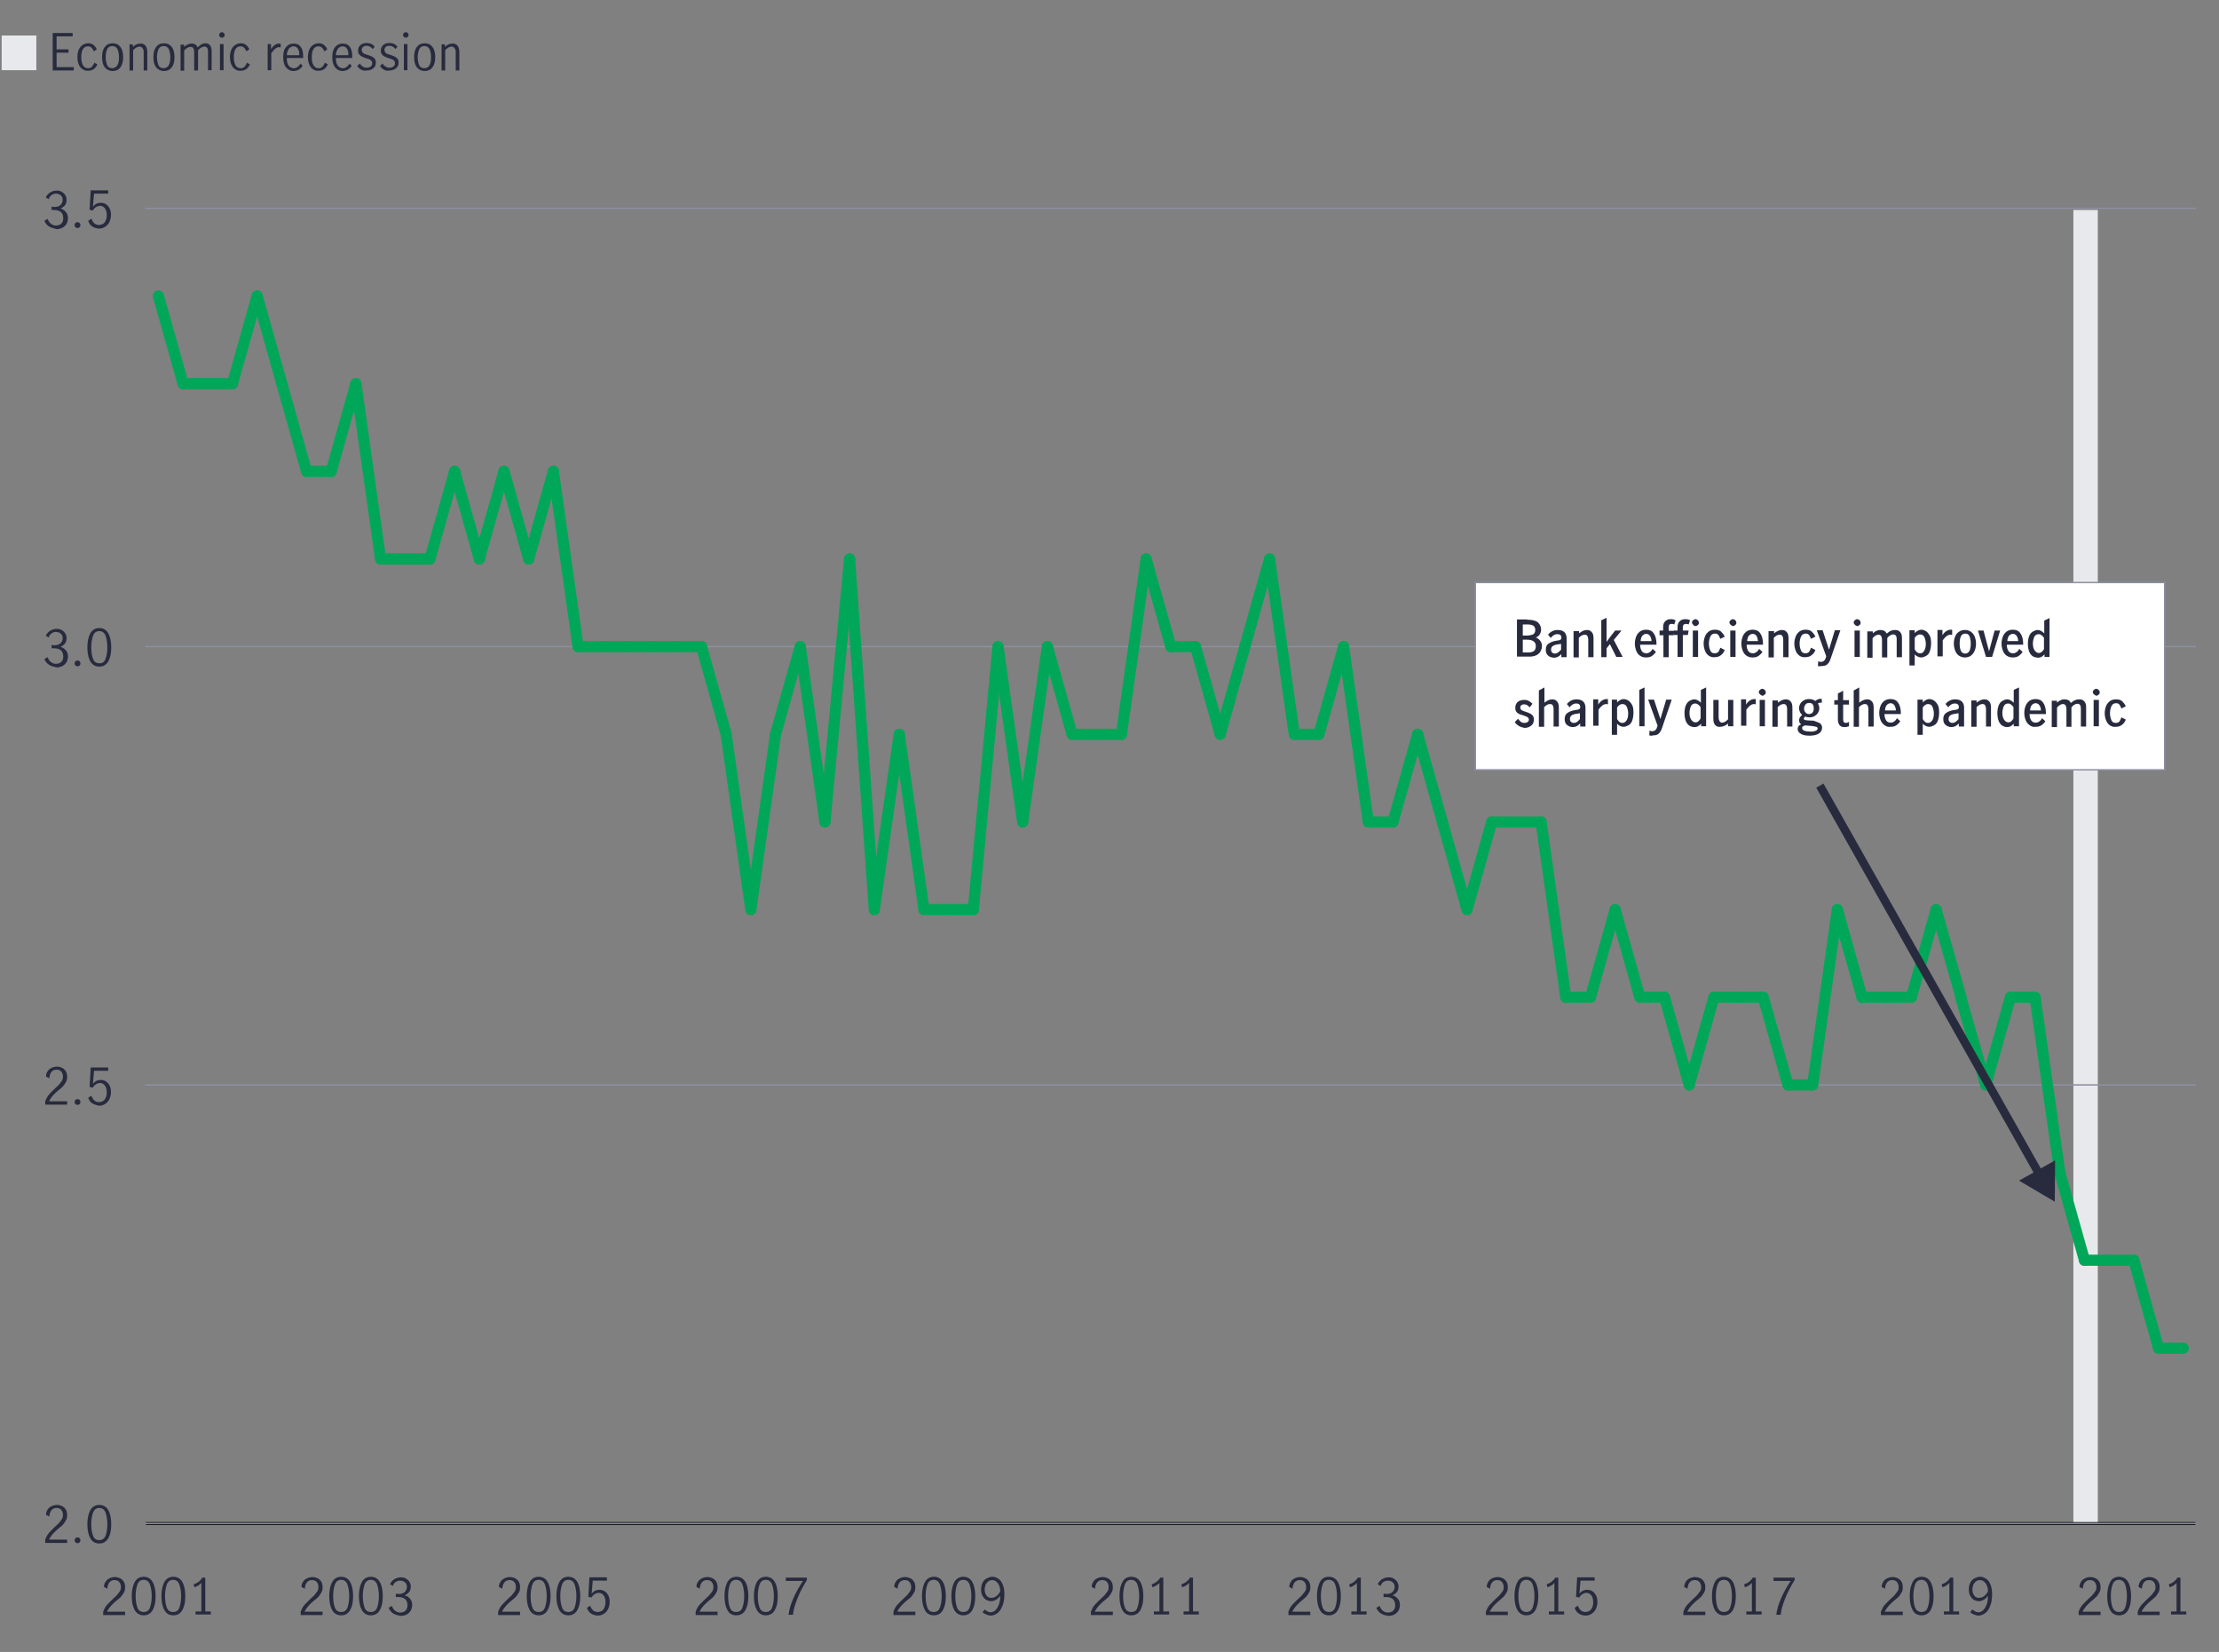 <?xml version="1.0" encoding="utf-8"?>
<!-- Generator: Adobe Illustrator 24.3.0, SVG Export Plug-In . SVG Version: 6.00 Build 0)  -->
<svg version="1.1" id="Layer_1" xmlns="http://www.w3.org/2000/svg" xmlns:xlink="http://www.w3.org/1999/xlink" x="0px" y="0px"
	 viewBox="0 0 800 595.5" style="enable-background:new 0 0 800 595.5;" xml:space="preserve">
<rect x="0" y="0" width="800" height="595.5" fill="#808080" stroke="none"/>
<style type="text/css">
	.st0{fill:#E8E9EC;}
	.st1{fill:none;stroke:#000000;stroke-width:1.002;stroke-miterlimit:10;}
	.st2{fill:#282B3E;}
	.st3{fill:none;stroke:#8E90A2;stroke-width:0.501;stroke-linecap:round;stroke-linejoin:round;stroke-miterlimit:10;}
	.st4{fill:none;stroke:#00A758;stroke-width:4.008;stroke-linecap:round;stroke-linejoin:round;stroke-miterlimit:10;}
	.st5{clip-path:url(#SVGID_2_);}
	.st6{fill:#FFFFFF;}
	.st7{fill:none;stroke:#8E90A2;stroke-width:0.494;stroke-miterlimit:10;}
	.st8{fill:none;stroke:#282B3E;stroke-width:3.006;stroke-miterlimit:10;}
</style>
<rect x="747.5" y="75.7" class="st0" width="8.8" height="473.4"/>
<line class="st1" x1="52.6" y1="549.2" x2="791.5" y2="549.2"/>
<g>
	<path class="st2" d="M17.8,552.4c0.6-0.7,1.4-1.4,2.3-2.3c0.6-0.5,1.1-1,1.4-1.4c0.3-0.4,0.6-0.8,0.9-1.2c0.2-0.4,0.3-0.9,0.3-1.4
		c0-0.7-0.2-1.3-0.6-1.8c-0.4-0.5-1-0.7-1.7-0.7c-0.5,0-1,0.1-1.4,0.4c-0.4,0.3-0.7,0.7-0.9,1.2c-0.2,0.5-0.3,1-0.3,1.5l-1.2-0.6
		c0-0.7,0.1-1.3,0.5-1.8c0.3-0.6,0.8-1,1.4-1.3s1.3-0.5,2-0.5c0.8,0,1.4,0.2,2,0.5s1,0.8,1.3,1.3c0.3,0.6,0.4,1.2,0.4,1.9
		c0,0.7-0.1,1.3-0.4,1.8c-0.3,0.5-0.6,1-1,1.5s-1,0.9-1.7,1.5c-0.9,0.7-1.5,1.4-2.1,2c-0.5,0.6-1,1.3-1.3,2h6.5v1.2h-7.9v-1.2
		C16.7,553.9,17.2,553.1,17.8,552.4z"/>
	<path class="st2" d="M27.2,556c-0.2-0.2-0.3-0.4-0.3-0.7c0-0.3,0.1-0.6,0.3-0.8c0.2-0.2,0.4-0.3,0.7-0.3c0.3,0,0.6,0.1,0.8,0.3
		c0.2,0.2,0.3,0.5,0.3,0.8c0,0.3-0.1,0.5-0.3,0.7s-0.5,0.3-0.8,0.3C27.7,556.3,27.4,556.2,27.2,556z"/>
	<path class="st2" d="M32.5,554.4c-0.7-1.3-1-3-1-4.9c0-2,0.3-3.6,1-5c0.7-1.3,1.8-2,3.3-2c1.5,0,2.6,0.7,3.3,2s1,3,1,5
		c0,2-0.3,3.6-1,4.9c-0.7,1.3-1.8,2-3.3,2C34.3,556.4,33.2,555.7,32.5,554.4z M38.1,553.5c0.4-1.2,0.6-2.5,0.6-4
		c0-1.5-0.2-2.9-0.6-4.1c-0.4-1.2-1.2-1.8-2.3-1.8c-1.1,0-1.9,0.6-2.3,1.8c-0.4,1.2-0.6,2.5-0.6,4.1c0,1.5,0.2,2.9,0.6,4
		c0.4,1.2,1.2,1.7,2.3,1.7C36.9,555.2,37.7,554.6,38.1,553.5z"/>
</g>
<g>
	<path class="st2" d="M17.8,394.4c0.6-0.7,1.4-1.4,2.3-2.3c0.6-0.5,1.1-1,1.4-1.4c0.3-0.4,0.6-0.8,0.9-1.2c0.2-0.4,0.3-0.9,0.3-1.4
		c0-0.7-0.2-1.3-0.6-1.8c-0.4-0.5-1-0.7-1.7-0.7c-0.5,0-1,0.1-1.4,0.4c-0.4,0.3-0.7,0.7-0.9,1.2c-0.2,0.5-0.3,1-0.3,1.5l-1.2-0.6
		c0-0.7,0.1-1.3,0.5-1.8c0.3-0.6,0.8-1,1.4-1.3s1.3-0.5,2-0.5c0.8,0,1.4,0.2,2,0.5s1,0.8,1.3,1.3c0.3,0.6,0.4,1.2,0.4,1.9
		c0,0.7-0.1,1.3-0.4,1.8c-0.3,0.5-0.6,1-1,1.5s-1,0.9-1.7,1.5c-0.9,0.7-1.5,1.4-2.1,2c-0.5,0.6-1,1.3-1.3,2h6.5v1.2h-7.9v-1.2
		C16.7,395.9,17.2,395.1,17.8,394.4z"/>
	<path class="st2" d="M27.2,398c-0.2-0.2-0.3-0.4-0.3-0.7c0-0.3,0.1-0.6,0.3-0.8c0.2-0.2,0.4-0.3,0.7-0.3c0.3,0,0.6,0.1,0.8,0.3
		c0.2,0.2,0.3,0.5,0.3,0.8c0,0.3-0.1,0.5-0.3,0.7s-0.5,0.3-0.8,0.3C27.7,398.3,27.4,398.2,27.2,398z"/>
	<path class="st2" d="M33.2,397.7c-0.7-0.5-1.1-1.1-1.4-2L33,395c0.2,0.7,0.5,1.2,1,1.7c0.5,0.4,1,0.6,1.7,0.6
		c0.6,0,1.1-0.2,1.6-0.5c0.4-0.3,0.7-0.8,0.9-1.3c0.2-0.5,0.3-1.1,0.3-1.7c0-0.7-0.1-1.3-0.3-1.8c-0.2-0.5-0.5-0.9-0.9-1.2
		s-0.8-0.4-1.3-0.4c-0.5,0-1,0.2-1.5,0.5c-0.4,0.3-0.8,0.7-1.1,1.2l-1.1-0.3l0.4-7h6.3v1.2h-5.1l-0.4,4.7c0.8-1,1.7-1.4,2.8-1.4
		c0.8,0,1.5,0.2,2,0.6c0.6,0.4,1,1,1.3,1.6c0.3,0.7,0.4,1.4,0.4,2.2c0,0.9-0.2,1.7-0.5,2.4c-0.3,0.7-0.8,1.3-1.5,1.8
		c-0.6,0.4-1.4,0.7-2.3,0.7C34.7,398.4,33.9,398.1,33.2,397.7z"/>
</g>
<g>
	<path class="st2" d="M17.6,239.6c-0.7-0.5-1.3-1.2-1.6-2l1.2-0.7c0.2,0.7,0.6,1.3,1.1,1.7s1.1,0.7,1.8,0.7c0.8,0,1.5-0.2,2-0.7
		s0.7-1.1,0.7-1.9c0-1.1-0.3-1.8-0.9-2.3c-0.6-0.5-1.4-0.7-2.5-0.7c-0.3,0-0.6,0-0.8,0v-1.2c0.3,0,0.6,0.1,1,0.1
		c0.9,0,1.7-0.2,2.2-0.7c0.5-0.5,0.8-1.1,0.8-1.8c0-0.7-0.2-1.3-0.7-1.7s-1-0.6-1.8-0.6c-0.6,0-1.1,0.2-1.6,0.6s-0.8,0.8-0.9,1.4
		l-1.1-0.6c0.3-0.7,0.8-1.3,1.5-1.8c0.7-0.4,1.5-0.7,2.4-0.7c0.7,0,1.3,0.1,1.8,0.4c0.5,0.3,1,0.7,1.3,1.2s0.5,1.1,0.5,1.7
		c0,0.8-0.2,1.4-0.5,1.9c-0.4,0.5-0.9,0.9-1.7,1.3c0.9,0.2,1.5,0.7,2,1.3c0.5,0.6,0.7,1.3,0.7,2.1c0,0.8-0.2,1.5-0.5,2.1
		c-0.4,0.6-0.9,1.1-1.5,1.4c-0.6,0.3-1.3,0.5-2.1,0.5C19.2,240.3,18.3,240.1,17.6,239.6z"/>
	<path class="st2" d="M27.2,239.9c-0.2-0.2-0.3-0.4-0.3-0.7c0-0.3,0.1-0.6,0.3-0.8c0.2-0.2,0.4-0.3,0.7-0.3c0.3,0,0.6,0.1,0.8,0.3
		s0.3,0.5,0.3,0.8c0,0.3-0.1,0.5-0.3,0.7s-0.5,0.3-0.8,0.3C27.7,240.2,27.4,240.1,27.2,239.9z"/>
	<path class="st2" d="M32.5,238.3c-0.7-1.3-1-3-1-4.9c0-2,0.3-3.6,1-5c0.7-1.3,1.8-2,3.3-2c1.5,0,2.6,0.7,3.3,2c0.7,1.3,1,3,1,5
		c0,2-0.3,3.6-1,4.9c-0.7,1.3-1.8,2-3.3,2C34.3,240.3,33.2,239.6,32.5,238.3z M38.1,237.4c0.4-1.2,0.6-2.5,0.6-4
		c0-1.5-0.2-2.9-0.6-4.1c-0.4-1.2-1.2-1.8-2.3-1.8c-1.1,0-1.9,0.6-2.3,1.8s-0.6,2.5-0.6,4.1c0,1.5,0.2,2.9,0.6,4
		c0.4,1.2,1.2,1.7,2.3,1.7C36.9,239.2,37.7,238.6,38.1,237.4z"/>
</g>
<g>
	<path class="st2" d="M17.6,81.6c-0.7-0.5-1.3-1.2-1.6-2l1.2-0.7c0.2,0.7,0.6,1.3,1.1,1.7s1.1,0.7,1.8,0.7c0.8,0,1.5-0.2,2-0.7
		s0.7-1.1,0.7-1.9c0-1.1-0.3-1.8-0.9-2.3c-0.6-0.5-1.4-0.7-2.5-0.7c-0.3,0-0.6,0-0.8,0v-1.2c0.3,0,0.6,0.1,1,0.1
		c0.9,0,1.7-0.2,2.2-0.7c0.5-0.5,0.8-1.1,0.8-1.8c0-0.7-0.2-1.3-0.7-1.7s-1-0.6-1.8-0.6c-0.6,0-1.1,0.2-1.6,0.6s-0.8,0.8-0.9,1.4
		l-1.1-0.6c0.3-0.7,0.8-1.3,1.5-1.8c0.7-0.4,1.5-0.7,2.4-0.7c0.7,0,1.3,0.1,1.8,0.4c0.5,0.3,1,0.7,1.3,1.2s0.5,1.1,0.5,1.7
		c0,0.8-0.2,1.4-0.5,1.9c-0.4,0.5-0.9,0.9-1.7,1.3c0.9,0.2,1.5,0.7,2,1.3c0.5,0.6,0.7,1.3,0.7,2.1c0,0.8-0.2,1.5-0.5,2.1
		c-0.4,0.6-0.9,1.1-1.5,1.4c-0.6,0.3-1.3,0.5-2.1,0.5C19.2,82.3,18.3,82,17.6,81.6z"/>
	<path class="st2" d="M27.2,81.9c-0.2-0.2-0.3-0.4-0.3-0.7c0-0.3,0.1-0.6,0.3-0.8c0.2-0.2,0.4-0.3,0.7-0.3c0.3,0,0.6,0.1,0.8,0.3
		s0.3,0.5,0.3,0.8c0,0.3-0.1,0.5-0.3,0.7s-0.5,0.3-0.8,0.3C27.7,82.2,27.4,82.1,27.2,81.9z"/>
	<path class="st2" d="M33.2,81.6c-0.7-0.5-1.1-1.1-1.4-2l1.2-0.8c0.2,0.7,0.5,1.3,1,1.7c0.5,0.4,1,0.6,1.7,0.6
		c0.6,0,1.1-0.2,1.6-0.5c0.4-0.3,0.7-0.8,0.9-1.3c0.2-0.5,0.3-1.1,0.3-1.7c0-0.7-0.1-1.3-0.3-1.8s-0.5-0.9-0.9-1.2s-0.8-0.4-1.3-0.4
		c-0.5,0-1,0.2-1.5,0.5c-0.4,0.3-0.8,0.7-1.1,1.2l-1.1-0.3l0.4-7h6.3v1.2h-5.1l-0.4,4.7c0.8-1,1.7-1.4,2.8-1.4c0.8,0,1.5,0.2,2,0.6
		c0.6,0.4,1,1,1.3,1.6s0.4,1.4,0.4,2.2c0,0.9-0.2,1.7-0.5,2.4c-0.3,0.7-0.8,1.3-1.5,1.8c-0.6,0.4-1.4,0.7-2.3,0.7
		C34.7,82.3,33.9,82.1,33.2,81.6z"/>
</g>
<line class="st3" x1="52.6" y1="549.2" x2="791.5" y2="549.2"/>
<line class="st3" x1="52.6" y1="391.1" x2="791.5" y2="391.1"/>
<line class="st3" x1="52.6" y1="233.1" x2="791.5" y2="233.1"/>
<line class="st3" x1="52.6" y1="75.1" x2="791.5" y2="75.1"/>
<line class="st4" x1="66" y1="138.3" x2="57.1" y2="106.7"/>
<line class="st4" x1="74.9" y1="138.3" x2="66" y2="138.3"/>
<line class="st4" x1="83.8" y1="138.3" x2="74.9" y2="138.3"/>
<line class="st4" x1="92.7" y1="106.7" x2="83.8" y2="138.3"/>
<line class="st4" x1="101.6" y1="138.3" x2="92.7" y2="106.7"/>
<line class="st4" x1="110.5" y1="169.9" x2="101.6" y2="138.3"/>
<line class="st4" x1="119.4" y1="169.9" x2="110.5" y2="169.9"/>
<line class="st4" x1="128.3" y1="138.3" x2="119.4" y2="169.9"/>
<line class="st4" x1="137.2" y1="201.5" x2="128.3" y2="138.3"/>
<line class="st4" x1="146.1" y1="201.5" x2="137.2" y2="201.5"/>
<line class="st4" x1="155" y1="201.5" x2="146.1" y2="201.5"/>
<line class="st4" x1="163.9" y1="169.9" x2="155" y2="201.5"/>
<line class="st4" x1="172.8" y1="201.5" x2="163.9" y2="169.9"/>
<line class="st4" x1="181.7" y1="169.9" x2="172.8" y2="201.5"/>
<line class="st4" x1="190.6" y1="201.5" x2="181.7" y2="169.9"/>
<line class="st4" x1="199.5" y1="169.9" x2="190.6" y2="201.5"/>
<line class="st4" x1="208.4" y1="233.1" x2="199.5" y2="169.9"/>
<line class="st4" x1="217.3" y1="233.1" x2="208.4" y2="233.1"/>
<line class="st4" x1="226.2" y1="233.1" x2="217.3" y2="233.1"/>
<line class="st4" x1="235.1" y1="233.1" x2="226.2" y2="233.1"/>
<line class="st4" x1="244" y1="233.1" x2="235.1" y2="233.1"/>
<line class="st4" x1="252.9" y1="233.1" x2="244" y2="233.1"/>
<line class="st4" x1="261.8" y1="264.7" x2="252.9" y2="233.1"/>
<line class="st4" x1="270.7" y1="327.9" x2="261.8" y2="264.7"/>
<line class="st4" x1="279.6" y1="264.7" x2="270.7" y2="327.9"/>
<line class="st4" x1="288.5" y1="233.1" x2="279.6" y2="264.7"/>
<line class="st4" x1="297.4" y1="296.3" x2="288.5" y2="233.1"/>
<line class="st4" x1="306.3" y1="201.5" x2="297.4" y2="296.3"/>
<line class="st4" x1="315.2" y1="327.9" x2="306.3" y2="201.5"/>
<line class="st4" x1="324.2" y1="264.7" x2="315.2" y2="327.9"/>
<line class="st4" x1="333.1" y1="327.9" x2="324.2" y2="264.7"/>
<line class="st4" x1="342" y1="327.9" x2="333.1" y2="327.9"/>
<line class="st4" x1="350.9" y1="327.9" x2="342" y2="327.9"/>
<line class="st4" x1="359.8" y1="233.1" x2="350.9" y2="327.9"/>
<line class="st4" x1="368.7" y1="296.3" x2="359.8" y2="233.1"/>
<line class="st4" x1="377.6" y1="233.1" x2="368.7" y2="296.3"/>
<line class="st4" x1="386.5" y1="264.7" x2="377.6" y2="233.1"/>
<line class="st4" x1="395.4" y1="264.7" x2="386.5" y2="264.7"/>
<line class="st4" x1="404.3" y1="264.7" x2="395.4" y2="264.7"/>
<line class="st4" x1="413.2" y1="201.5" x2="404.3" y2="264.7"/>
<line class="st4" x1="422.1" y1="233.1" x2="413.2" y2="201.5"/>
<line class="st4" x1="431" y1="233.1" x2="422.1" y2="233.1"/>
<line class="st4" x1="439.9" y1="264.7" x2="431" y2="233.1"/>
<line class="st4" x1="448.8" y1="233.1" x2="439.9" y2="264.7"/>
<line class="st4" x1="457.7" y1="201.5" x2="448.8" y2="233.1"/>
<line class="st4" x1="466.6" y1="264.7" x2="457.7" y2="201.5"/>
<line class="st4" x1="475.5" y1="264.7" x2="466.6" y2="264.7"/>
<line class="st4" x1="484.4" y1="233.1" x2="475.5" y2="264.7"/>
<line class="st4" x1="493.3" y1="296.3" x2="484.4" y2="233.1"/>
<line class="st4" x1="502.2" y1="296.3" x2="493.3" y2="296.3"/>
<line class="st4" x1="511.1" y1="264.7" x2="502.2" y2="296.3"/>
<line class="st4" x1="520" y1="296.3" x2="511.1" y2="264.7"/>
<line class="st4" x1="528.9" y1="327.9" x2="520" y2="296.3"/>
<line class="st4" x1="537.8" y1="296.3" x2="528.9" y2="327.9"/>
<line class="st4" x1="546.7" y1="296.3" x2="537.8" y2="296.3"/>
<line class="st4" x1="555.6" y1="296.3" x2="546.7" y2="296.3"/>
<line class="st4" x1="564.5" y1="359.5" x2="555.6" y2="296.3"/>
<line class="st4" x1="573.4" y1="359.5" x2="564.5" y2="359.5"/>
<line class="st4" x1="582.3" y1="327.9" x2="573.4" y2="359.5"/>
<line class="st4" x1="591.2" y1="359.5" x2="582.3" y2="327.9"/>
<line class="st4" x1="600.1" y1="359.5" x2="591.2" y2="359.5"/>
<line class="st4" x1="609" y1="391.1" x2="600.1" y2="359.5"/>
<line class="st4" x1="617.9" y1="359.5" x2="609" y2="391.1"/>
<line class="st4" x1="626.8" y1="359.5" x2="617.9" y2="359.5"/>
<line class="st4" x1="635.7" y1="359.5" x2="626.8" y2="359.5"/>
<line class="st4" x1="644.6" y1="391.1" x2="635.7" y2="359.5"/>
<line class="st4" x1="653.5" y1="391.1" x2="644.6" y2="391.1"/>
<line class="st4" x1="662.4" y1="327.9" x2="653.5" y2="391.1"/>
<line class="st4" x1="671.3" y1="359.5" x2="662.4" y2="327.9"/>
<line class="st4" x1="680.2" y1="359.5" x2="671.3" y2="359.5"/>
<line class="st4" x1="689.1" y1="359.5" x2="680.2" y2="359.5"/>
<line class="st4" x1="698" y1="327.9" x2="689.1" y2="359.5"/>
<line class="st4" x1="707" y1="359.5" x2="698" y2="327.9"/>
<line class="st4" x1="715.9" y1="391.1" x2="706.9" y2="359.5"/>
<line class="st4" x1="724.8" y1="359.5" x2="715.9" y2="391.1"/>
<line class="st4" x1="733.7" y1="359.5" x2="724.8" y2="359.5"/>
<line class="st4" x1="742.6" y1="422.7" x2="733.7" y2="359.5"/>
<line class="st4" x1="751.5" y1="454.3" x2="742.6" y2="422.7"/>
<line class="st4" x1="760.4" y1="454.3" x2="751.5" y2="454.3"/>
<line class="st4" x1="769.3" y1="454.3" x2="760.4" y2="454.3"/>
<line class="st4" x1="778.2" y1="486" x2="769.3" y2="454.3"/>
<line class="st4" x1="787.1" y1="486" x2="778.2" y2="486"/>
<g>
	<defs>
		<rect id="SVGID_1_" y="9.4" width="800" height="576.9"/>
	</defs>
	<clipPath id="SVGID_2_">
		<use xlink:href="#SVGID_1_"  style="overflow:visible;"/>
	</clipPath>
	<g class="st5">
		<path class="st2" d="M750.9,578.4c0.6-0.7,1.4-1.4,2.3-2.3c0.6-0.5,1.1-1,1.4-1.4c0.3-0.4,0.6-0.8,0.9-1.2s0.3-0.9,0.3-1.4
			c0-0.7-0.2-1.3-0.6-1.8c-0.4-0.5-1-0.7-1.7-0.7c-0.5,0-1,0.1-1.4,0.4c-0.4,0.3-0.7,0.7-0.9,1.2c-0.2,0.5-0.3,1-0.3,1.5l-1.2-0.6
			c0-0.7,0.2-1.3,0.5-1.8c0.3-0.6,0.8-1,1.4-1.3c0.6-0.3,1.3-0.5,2-0.5c0.8,0,1.4,0.2,2,0.5c0.6,0.3,1,0.8,1.3,1.3
			c0.3,0.6,0.4,1.2,0.4,1.9c0,0.7-0.1,1.3-0.4,1.8s-0.6,1-1,1.5c-0.4,0.4-1,0.9-1.7,1.5c-0.9,0.7-1.5,1.4-2.1,2
			c-0.5,0.6-1,1.3-1.3,2h6.5v1.2h-7.9v-1.2C749.8,579.9,750.3,579,750.9,578.4z"/>
		<path class="st2" d="M760.7,580.3c-0.7-1.3-1-3-1-4.9c0-2,0.3-3.6,1-5s1.8-2,3.3-2c1.5,0,2.6,0.7,3.3,2c0.7,1.3,1,3,1,5
			c0,2-0.3,3.6-1,4.9c-0.7,1.3-1.8,2-3.3,2C762.4,582.3,761.4,581.6,760.7,580.3z M766.2,579.4c0.4-1.2,0.6-2.5,0.6-4
			c0-1.5-0.2-2.9-0.6-4.1c-0.4-1.2-1.2-1.8-2.3-1.8c-1.1,0-1.9,0.6-2.3,1.8c-0.4,1.2-0.6,2.5-0.6,4.1c0,1.5,0.2,2.9,0.6,4
			s1.2,1.7,2.3,1.7C765.1,581.1,765.8,580.6,766.2,579.4z"/>
		<path class="st2" d="M772.2,578.4c0.6-0.7,1.4-1.4,2.3-2.3c0.6-0.5,1.1-1,1.4-1.4c0.3-0.4,0.6-0.8,0.9-1.2s0.3-0.9,0.3-1.4
			c0-0.7-0.2-1.3-0.6-1.8c-0.4-0.5-1-0.7-1.7-0.7c-0.5,0-1,0.1-1.4,0.4c-0.4,0.3-0.7,0.7-0.9,1.2c-0.2,0.5-0.3,1-0.3,1.5l-1.2-0.6
			c0-0.7,0.2-1.3,0.5-1.8c0.3-0.6,0.8-1,1.4-1.3c0.6-0.3,1.3-0.5,2-0.5c0.8,0,1.4,0.2,2,0.5c0.6,0.3,1,0.8,1.3,1.3
			c0.3,0.6,0.4,1.2,0.4,1.9c0,0.7-0.1,1.3-0.4,1.8s-0.6,1-1,1.5c-0.4,0.4-1,0.9-1.7,1.5c-0.9,0.7-1.5,1.4-2.1,2
			c-0.5,0.6-1,1.3-1.3,2h6.5v1.2h-7.9v-1.2C771.1,579.9,771.6,579,772.2,578.4z"/>
		<path class="st2" d="M784.7,580.9v-10.3c-0.6,0.7-1.4,1.2-2.5,1.6l-0.3-1.1c0.7-0.2,1.3-0.5,1.8-0.9s1-0.9,1.3-1.5h1.1v12.2h2.1
			v1.1h-5.5v-1.1H784.7z"/>
	</g>
	<g class="st5">
		<path class="st2" d="M679.6,578.4c0.6-0.7,1.4-1.4,2.3-2.3c0.6-0.5,1.1-1,1.4-1.4c0.3-0.4,0.6-0.8,0.9-1.2s0.3-0.9,0.3-1.4
			c0-0.7-0.2-1.3-0.6-1.8c-0.4-0.5-1-0.7-1.7-0.7c-0.5,0-1,0.1-1.4,0.4c-0.4,0.3-0.7,0.7-0.9,1.2c-0.2,0.5-0.3,1-0.3,1.5l-1.2-0.6
			c0-0.7,0.2-1.3,0.5-1.8c0.3-0.6,0.8-1,1.4-1.3c0.6-0.3,1.3-0.5,2-0.5c0.8,0,1.4,0.2,2,0.5c0.6,0.3,1,0.8,1.3,1.3
			c0.3,0.6,0.4,1.2,0.4,1.9c0,0.7-0.1,1.3-0.4,1.8s-0.6,1-1,1.5c-0.4,0.4-1,0.9-1.7,1.5c-0.9,0.7-1.5,1.4-2.1,2
			c-0.5,0.6-1,1.3-1.3,2h6.5v1.2h-7.9v-1.2C678.6,579.9,679,579,679.6,578.4z"/>
		<path class="st2" d="M689.5,580.3c-0.7-1.3-1-3-1-4.9c0-2,0.3-3.6,1-5s1.8-2,3.3-2c1.5,0,2.6,0.7,3.3,2c0.7,1.3,1,3,1,5
			c0,2-0.3,3.6-1,4.9c-0.7,1.3-1.8,2-3.3,2C691.2,582.3,690.1,581.6,689.5,580.3z M695,579.4c0.4-1.2,0.6-2.5,0.6-4
			c0-1.5-0.2-2.9-0.6-4.1c-0.4-1.2-1.2-1.8-2.3-1.8c-1.1,0-1.9,0.6-2.3,1.8c-0.4,1.2-0.6,2.5-0.6,4.1c0,1.5,0.2,2.9,0.6,4
			s1.2,1.7,2.3,1.7C693.9,581.1,694.6,580.6,695,579.4z"/>
		<path class="st2" d="M702.8,580.9v-10.3c-0.6,0.7-1.4,1.2-2.5,1.6l-0.3-1.1c0.7-0.2,1.3-0.5,1.8-0.9s1-0.9,1.3-1.5h1.1v12.2h2.1
			v1.1h-5.5v-1.1H702.8z"/>
		<path class="st2" d="M710.3,581.2l0.8-1c0.7,0.6,1.4,1,2.1,1c0.6,0,1.1-0.2,1.6-0.6c0.5-0.4,0.9-1,1.3-1.9c0.4-0.9,0.6-2,0.6-3.4
			c-0.5,0.6-1,1.1-1.5,1.4c-0.6,0.3-1.1,0.5-1.7,0.5c-0.5,0-1.1-0.1-1.7-0.4c-0.6-0.3-1-0.7-1.4-1.4c-0.4-0.6-0.6-1.4-0.6-2.4
			c0-1,0.2-1.9,0.6-2.6s0.9-1.2,1.6-1.5c0.6-0.3,1.2-0.5,1.8-0.5c0.8,0,1.5,0.2,2.2,0.7c0.7,0.4,1.2,1.1,1.6,2.1
			c0.4,0.9,0.6,2.1,0.6,3.5c0,1.6-0.2,3-0.7,4.2c-0.4,1.2-1,2-1.8,2.6c-0.8,0.6-1.6,0.9-2.5,0.9
			C712.1,582.3,711.2,581.9,710.3,581.2z M715.4,575.3c0.5-0.4,1-1,1.3-1.6c0-1-0.2-1.8-0.5-2.4s-0.7-1-1.1-1.3
			c-0.4-0.3-0.9-0.4-1.3-0.4c-0.4,0-0.9,0.1-1.3,0.4c-0.4,0.2-0.7,0.6-1,1.1c-0.2,0.5-0.4,1.2-0.4,1.9c0,0.8,0.2,1.5,0.6,2.1
			c0.4,0.6,1,0.9,1.7,0.9C714.2,576,714.8,575.8,715.4,575.3z"/>
	</g>
	<g class="st5">
		<path class="st2" d="M608.4,578.4c0.6-0.7,1.4-1.4,2.3-2.3c0.6-0.5,1.1-1,1.4-1.4c0.3-0.4,0.6-0.8,0.9-1.2s0.3-0.9,0.3-1.4
			c0-0.7-0.2-1.3-0.6-1.8c-0.4-0.5-1-0.7-1.7-0.7c-0.5,0-1,0.1-1.4,0.4c-0.4,0.3-0.7,0.7-0.9,1.2c-0.2,0.5-0.3,1-0.3,1.5l-1.2-0.6
			c0-0.7,0.2-1.3,0.5-1.8c0.3-0.6,0.8-1,1.4-1.3c0.6-0.3,1.3-0.5,2-0.5c0.8,0,1.4,0.2,2,0.5c0.6,0.3,1,0.8,1.3,1.3
			c0.3,0.6,0.4,1.2,0.4,1.9c0,0.7-0.1,1.3-0.4,1.8s-0.6,1-1,1.5c-0.4,0.4-1,0.9-1.7,1.5c-0.9,0.7-1.5,1.4-2.1,2
			c-0.5,0.6-1,1.3-1.3,2h6.5v1.2h-7.9v-1.2C607.3,579.9,607.8,579,608.4,578.4z"/>
		<path class="st2" d="M618.2,580.3c-0.7-1.3-1-3-1-4.9c0-2,0.3-3.6,1-5s1.8-2,3.3-2c1.5,0,2.6,0.7,3.3,2c0.7,1.3,1,3,1,5
			c0,2-0.3,3.6-1,4.9c-0.7,1.3-1.8,2-3.3,2C620,582.3,618.9,581.6,618.2,580.3z M623.8,579.4c0.4-1.2,0.6-2.5,0.6-4
			c0-1.5-0.2-2.9-0.6-4.1c-0.4-1.2-1.2-1.8-2.3-1.8c-1.1,0-1.9,0.6-2.3,1.8c-0.4,1.2-0.6,2.5-0.6,4.1c0,1.5,0.2,2.9,0.6,4
			s1.2,1.7,2.3,1.7C622.6,581.1,623.4,580.6,623.8,579.4z"/>
		<path class="st2" d="M631.6,580.9v-10.3c-0.6,0.7-1.4,1.2-2.5,1.6l-0.3-1.1c0.7-0.2,1.3-0.5,1.8-0.9s1-0.9,1.3-1.5h1.1v12.2h2.1
			v1.1h-5.5v-1.1H631.6z"/>
		<path class="st2" d="M642.1,576.2c0.9-2.1,2.1-4.2,3.5-6.3h-6.2v-1.2h7.6v0.9c-1.3,2.1-2.5,4.3-3.4,6.6c-0.9,2.3-1.5,4.2-1.6,5.9
			h-1.6C640.6,580.2,641.2,578.3,642.1,576.2z"/>
	</g>
	<g class="st5">
		<path class="st2" d="M537.2,578.4c0.6-0.7,1.4-1.4,2.3-2.3c0.6-0.5,1.1-1,1.4-1.4c0.3-0.4,0.6-0.8,0.9-1.2s0.3-0.9,0.3-1.4
			c0-0.7-0.2-1.3-0.6-1.8c-0.4-0.5-1-0.7-1.7-0.7c-0.5,0-1,0.1-1.4,0.4c-0.4,0.3-0.7,0.7-0.9,1.2c-0.2,0.5-0.3,1-0.3,1.5l-1.2-0.6
			c0-0.7,0.2-1.3,0.5-1.8c0.3-0.6,0.8-1,1.4-1.3c0.6-0.3,1.3-0.5,2-0.5c0.8,0,1.4,0.2,2,0.5c0.6,0.3,1,0.8,1.3,1.3
			c0.3,0.6,0.4,1.2,0.4,1.9c0,0.7-0.1,1.3-0.4,1.8s-0.6,1-1,1.5c-0.4,0.4-1,0.9-1.7,1.5c-0.9,0.7-1.5,1.4-2.1,2
			c-0.5,0.6-1,1.3-1.3,2h6.5v1.2h-7.9v-1.2C536.1,579.9,536.6,579,537.2,578.4z"/>
		<path class="st2" d="M547,580.3c-0.7-1.3-1-3-1-4.9c0-2,0.3-3.6,1-5s1.8-2,3.3-2c1.5,0,2.6,0.7,3.3,2c0.7,1.3,1,3,1,5
			c0,2-0.3,3.6-1,4.9c-0.7,1.3-1.8,2-3.3,2C548.8,582.3,547.7,581.6,547,580.3z M552.6,579.4c0.4-1.2,0.6-2.5,0.6-4
			c0-1.5-0.2-2.9-0.6-4.1c-0.4-1.2-1.2-1.8-2.3-1.8c-1.1,0-1.9,0.6-2.3,1.8c-0.4,1.2-0.6,2.5-0.6,4.1c0,1.5,0.2,2.9,0.6,4
			s1.2,1.7,2.3,1.7C551.4,581.1,552.2,580.6,552.6,579.4z"/>
		<path class="st2" d="M560.4,580.9v-10.3c-0.6,0.7-1.4,1.2-2.5,1.6l-0.3-1.1c0.7-0.2,1.3-0.5,1.8-0.9s1-0.9,1.3-1.5h1.1v12.2h2.1
			v1.1h-5.5v-1.1H560.4z"/>
		<path class="st2" d="M569.1,581.6c-0.7-0.5-1.1-1.1-1.4-2l1.2-0.8c0.2,0.7,0.5,1.2,1,1.7c0.5,0.4,1,0.6,1.7,0.6
			c0.6,0,1.1-0.2,1.6-0.5c0.4-0.3,0.7-0.8,0.9-1.3s0.3-1.1,0.3-1.7c0-0.7-0.1-1.3-0.3-1.8c-0.2-0.5-0.5-0.9-0.9-1.2
			s-0.8-0.4-1.3-0.4c-0.5,0-1,0.2-1.5,0.5c-0.4,0.3-0.8,0.7-1.1,1.2l-1.1-0.3l0.4-7h6.3v1.2h-5.1l-0.4,4.7c0.8-1,1.7-1.4,2.8-1.4
			c0.8,0,1.5,0.2,2,0.6c0.6,0.4,1,1,1.3,1.6c0.3,0.7,0.4,1.4,0.4,2.2c0,0.9-0.2,1.7-0.5,2.4c-0.3,0.7-0.8,1.3-1.5,1.8
			c-0.6,0.4-1.4,0.7-2.3,0.7C570.5,582.3,569.8,582.1,569.1,581.6z"/>
	</g>
	<g class="st5">
		<path class="st2" d="M466,578.4c0.6-0.7,1.4-1.4,2.3-2.3c0.6-0.5,1.1-1,1.4-1.4c0.3-0.4,0.6-0.8,0.9-1.2s0.3-0.9,0.3-1.4
			c0-0.7-0.2-1.3-0.6-1.8c-0.4-0.5-1-0.7-1.7-0.7c-0.5,0-1,0.1-1.4,0.4c-0.4,0.3-0.7,0.7-0.9,1.2c-0.2,0.5-0.3,1-0.3,1.5l-1.2-0.6
			c0-0.7,0.2-1.3,0.5-1.8c0.3-0.6,0.8-1,1.4-1.3c0.6-0.3,1.3-0.5,2-0.5c0.8,0,1.4,0.2,2,0.5c0.6,0.3,1,0.8,1.3,1.3
			c0.3,0.6,0.4,1.2,0.4,1.9c0,0.7-0.1,1.3-0.4,1.8s-0.6,1-1,1.5c-0.4,0.4-1,0.9-1.7,1.5c-0.9,0.7-1.5,1.4-2.1,2
			c-0.5,0.6-1,1.3-1.3,2h6.5v1.2h-7.9v-1.2C464.9,579.9,465.4,579,466,578.4z"/>
		<path class="st2" d="M475.8,580.3c-0.7-1.3-1-3-1-4.9c0-2,0.3-3.6,1-5s1.8-2,3.3-2c1.5,0,2.6,0.7,3.3,2c0.7,1.3,1,3,1,5
			c0,2-0.3,3.6-1,4.9c-0.7,1.3-1.8,2-3.3,2C477.6,582.3,476.5,581.6,475.8,580.3z M481.4,579.4c0.4-1.2,0.6-2.5,0.6-4
			c0-1.5-0.2-2.9-0.6-4.1c-0.4-1.2-1.2-1.8-2.3-1.8c-1.1,0-1.9,0.6-2.3,1.8c-0.4,1.2-0.6,2.5-0.6,4.1c0,1.5,0.2,2.9,0.6,4
			s1.2,1.7,2.3,1.7C480.2,581.1,481,580.6,481.4,579.4z"/>
		<path class="st2" d="M489.2,580.9v-10.3c-0.6,0.7-1.4,1.2-2.5,1.6l-0.3-1.1c0.7-0.2,1.3-0.5,1.8-0.9s1-0.9,1.3-1.5h1.1v12.2h2.1
			v1.1h-5.5v-1.1H489.2z"/>
		<path class="st2" d="M497.8,581.6c-0.7-0.5-1.3-1.2-1.6-2l1.2-0.7c0.2,0.7,0.6,1.3,1.1,1.7c0.5,0.4,1.1,0.7,1.8,0.7
			c0.8,0,1.5-0.2,2-0.7s0.7-1.1,0.7-1.9c0-1.1-0.3-1.8-0.9-2.3s-1.4-0.7-2.5-0.7c-0.3,0-0.6,0-0.8,0v-1.2c0.3,0,0.6,0.1,1,0.1
			c1,0,1.7-0.2,2.2-0.7s0.8-1.1,0.8-1.8c0-0.7-0.2-1.3-0.7-1.7c-0.4-0.4-1-0.6-1.8-0.6c-0.6,0-1.1,0.2-1.6,0.5
			c-0.5,0.4-0.8,0.8-0.9,1.4l-1.1-0.6c0.3-0.7,0.8-1.3,1.5-1.8c0.7-0.4,1.5-0.7,2.4-0.7c0.7,0,1.3,0.1,1.8,0.4s1,0.7,1.3,1.2
			c0.3,0.5,0.5,1.1,0.5,1.7c0,0.8-0.2,1.4-0.5,1.9c-0.4,0.5-0.9,0.9-1.7,1.3c0.9,0.2,1.5,0.7,2,1.3c0.5,0.6,0.7,1.3,0.7,2.1
			c0,0.8-0.2,1.5-0.5,2.1c-0.4,0.6-0.9,1.1-1.5,1.4c-0.6,0.3-1.3,0.5-2.1,0.5C499.4,582.3,498.5,582.1,497.8,581.6z"/>
	</g>
	<g class="st5">
		<path class="st2" d="M394.8,578.4c0.6-0.7,1.4-1.4,2.3-2.3c0.6-0.5,1.1-1,1.4-1.4c0.3-0.4,0.6-0.8,0.9-1.2
			c0.2-0.4,0.3-0.9,0.3-1.4c0-0.7-0.2-1.3-0.6-1.8c-0.4-0.5-1-0.7-1.7-0.7c-0.5,0-1,0.1-1.4,0.4c-0.4,0.3-0.7,0.7-0.9,1.2
			c-0.2,0.5-0.3,1-0.3,1.5l-1.2-0.6c0-0.7,0.1-1.3,0.5-1.8c0.3-0.6,0.8-1,1.4-1.3s1.3-0.5,2-0.5c0.8,0,1.4,0.2,2,0.5s1,0.8,1.3,1.3
			c0.3,0.6,0.4,1.2,0.4,1.9c0,0.7-0.1,1.3-0.4,1.8s-0.6,1-1,1.5s-1,0.9-1.7,1.5c-0.9,0.7-1.5,1.4-2.1,2c-0.5,0.6-1,1.3-1.3,2h6.5
			v1.2h-7.9v-1.2C393.7,579.9,394.2,579,394.8,578.4z"/>
		<path class="st2" d="M404.6,580.3c-0.7-1.3-1-3-1-4.9c0-2,0.3-3.6,1-5s1.8-2,3.3-2c1.5,0,2.6,0.7,3.3,2c0.7,1.3,1,3,1,5
			c0,2-0.3,3.6-1,4.9c-0.7,1.3-1.8,2-3.3,2C406.3,582.3,405.3,581.6,404.6,580.3z M410.1,579.4c0.4-1.2,0.6-2.5,0.6-4
			c0-1.5-0.2-2.9-0.6-4.1c-0.4-1.2-1.2-1.8-2.3-1.8c-1.1,0-1.9,0.6-2.3,1.8c-0.4,1.2-0.6,2.5-0.6,4.1c0,1.5,0.2,2.9,0.6,4
			s1.2,1.7,2.3,1.7C409,581.1,409.8,580.6,410.1,579.4z"/>
		<path class="st2" d="M418,580.9v-10.3c-0.6,0.7-1.4,1.2-2.5,1.6l-0.3-1.1c0.7-0.2,1.3-0.5,1.8-0.9s1-0.9,1.3-1.5h1.1v12.2h2.1v1.1
			h-5.5v-1.1H418z"/>
		<path class="st2" d="M428.7,580.9v-10.3c-0.6,0.7-1.4,1.2-2.5,1.6l-0.3-1.1c0.7-0.2,1.3-0.5,1.8-0.9s1-0.9,1.3-1.5h1.1v12.2h2.1
			v1.1h-5.5v-1.1H428.7z"/>
	</g>
	<g class="st5">
		<path class="st2" d="M323.6,578.4c0.6-0.7,1.4-1.4,2.3-2.3c0.6-0.5,1.1-1,1.4-1.4c0.3-0.4,0.6-0.8,0.9-1.2
			c0.2-0.4,0.3-0.9,0.3-1.4c0-0.7-0.2-1.3-0.6-1.8c-0.4-0.5-1-0.7-1.7-0.7c-0.5,0-1,0.1-1.4,0.4c-0.4,0.3-0.7,0.7-0.9,1.2
			c-0.2,0.5-0.3,1-0.3,1.5l-1.2-0.6c0-0.7,0.1-1.3,0.5-1.8c0.3-0.6,0.8-1,1.4-1.3s1.3-0.5,2-0.5c0.8,0,1.4,0.2,2,0.5s1,0.8,1.3,1.3
			c0.3,0.6,0.4,1.2,0.4,1.9c0,0.7-0.1,1.3-0.4,1.8c-0.3,0.5-0.6,1-1,1.5s-1,0.9-1.7,1.5c-0.9,0.7-1.5,1.4-2.1,2
			c-0.5,0.6-1,1.3-1.3,2h6.5v1.2h-7.9v-1.2C322.5,579.9,323,579,323.6,578.4z"/>
		<path class="st2" d="M333.4,580.3c-0.7-1.3-1-3-1-4.9c0-2,0.3-3.6,1-5c0.7-1.3,1.8-2,3.3-2c1.5,0,2.6,0.7,3.3,2s1,3,1,5
			c0,2-0.3,3.6-1,4.9c-0.7,1.3-1.8,2-3.3,2C335.1,582.3,334,581.6,333.4,580.3z M338.9,579.4c0.4-1.2,0.6-2.5,0.6-4
			c0-1.5-0.2-2.9-0.6-4.1c-0.4-1.2-1.2-1.8-2.3-1.8c-1.1,0-1.9,0.6-2.3,1.8c-0.4,1.2-0.6,2.5-0.6,4.1c0,1.5,0.2,2.9,0.6,4
			c0.4,1.2,1.2,1.7,2.3,1.7C337.8,581.1,338.5,580.6,338.9,579.4z"/>
		<path class="st2" d="M344,580.3c-0.7-1.3-1-3-1-4.9c0-2,0.3-3.6,1-5c0.7-1.3,1.8-2,3.3-2c1.5,0,2.6,0.7,3.3,2s1,3,1,5
			c0,2-0.3,3.6-1,4.9c-0.7,1.3-1.8,2-3.3,2C345.8,582.3,344.7,581.6,344,580.3z M349.6,579.4c0.4-1.2,0.6-2.5,0.6-4
			c0-1.5-0.2-2.9-0.6-4.1c-0.4-1.2-1.2-1.8-2.3-1.8c-1.1,0-1.9,0.6-2.3,1.8c-0.4,1.2-0.6,2.5-0.6,4.1c0,1.5,0.2,2.9,0.6,4
			c0.4,1.2,1.2,1.7,2.3,1.7C348.4,581.1,349.2,580.6,349.6,579.4z"/>
		<path class="st2" d="M354.2,581.2l0.8-1c0.7,0.6,1.4,1,2.1,1c0.6,0,1.1-0.2,1.6-0.6c0.5-0.4,0.9-1,1.3-1.9s0.6-2,0.6-3.4
			c-0.5,0.6-1,1.1-1.5,1.4c-0.6,0.3-1.1,0.5-1.7,0.5c-0.5,0-1.1-0.1-1.7-0.4c-0.6-0.3-1-0.7-1.4-1.4c-0.4-0.6-0.6-1.4-0.6-2.4
			c0-1,0.2-1.9,0.6-2.6c0.4-0.7,0.9-1.2,1.6-1.5s1.2-0.5,1.8-0.5c0.8,0,1.5,0.2,2.2,0.7c0.7,0.4,1.2,1.1,1.6,2.1
			c0.4,0.9,0.6,2.1,0.6,3.5c0,1.6-0.2,3-0.7,4.2s-1,2-1.8,2.6c-0.8,0.6-1.6,0.9-2.5,0.9C356.1,582.3,355.1,581.9,354.2,581.2z
			 M359.3,575.3c0.5-0.4,1-1,1.3-1.6c0-1-0.2-1.8-0.5-2.4s-0.7-1-1.1-1.3c-0.4-0.3-0.9-0.4-1.3-0.4c-0.4,0-0.9,0.1-1.3,0.4
			s-0.7,0.6-1,1.1c-0.2,0.5-0.4,1.2-0.4,1.9c0,0.8,0.2,1.5,0.6,2.1s1,0.9,1.7,0.9C358.1,576,358.7,575.8,359.3,575.3z"/>
	</g>
	<g class="st5">
		<path class="st2" d="M252.3,578.4c0.6-0.7,1.4-1.4,2.3-2.3c0.6-0.5,1.1-1,1.4-1.4c0.3-0.4,0.6-0.8,0.9-1.2
			c0.2-0.4,0.3-0.9,0.3-1.4c0-0.7-0.2-1.3-0.6-1.8c-0.4-0.5-1-0.7-1.7-0.7c-0.5,0-1,0.1-1.4,0.4c-0.4,0.3-0.7,0.7-0.9,1.2
			c-0.2,0.5-0.3,1-0.3,1.5l-1.2-0.6c0-0.7,0.1-1.3,0.5-1.8c0.3-0.6,0.8-1,1.4-1.3s1.3-0.5,2-0.5c0.8,0,1.4,0.2,2,0.5s1,0.8,1.3,1.3
			c0.3,0.6,0.4,1.2,0.4,1.9c0,0.7-0.1,1.3-0.4,1.8c-0.3,0.5-0.6,1-1,1.5s-1,0.9-1.7,1.5c-0.9,0.7-1.5,1.4-2.1,2
			c-0.5,0.6-1,1.3-1.3,2h6.5v1.2h-7.9v-1.2C251.2,579.9,251.7,579,252.3,578.4z"/>
		<path class="st2" d="M262.2,580.3c-0.7-1.3-1-3-1-4.9c0-2,0.3-3.6,1-5c0.7-1.3,1.8-2,3.3-2c1.5,0,2.6,0.7,3.3,2s1,3,1,5
			c0,2-0.3,3.6-1,4.9c-0.7,1.3-1.8,2-3.3,2C263.9,582.3,262.8,581.6,262.2,580.3z M267.7,579.4c0.4-1.2,0.6-2.5,0.6-4
			c0-1.5-0.2-2.9-0.6-4.1c-0.4-1.2-1.2-1.8-2.3-1.8c-1.1,0-1.9,0.6-2.3,1.8c-0.4,1.2-0.6,2.5-0.6,4.1c0,1.5,0.2,2.9,0.6,4
			c0.4,1.2,1.2,1.7,2.3,1.7C266.5,581.1,267.3,580.6,267.7,579.4z"/>
		<path class="st2" d="M272.8,580.3c-0.7-1.3-1-3-1-4.9c0-2,0.3-3.6,1-5c0.7-1.3,1.8-2,3.3-2c1.5,0,2.6,0.7,3.3,2s1,3,1,5
			c0,2-0.3,3.6-1,4.9c-0.7,1.3-1.8,2-3.3,2C274.6,582.3,273.5,581.6,272.8,580.3z M278.4,579.4c0.4-1.2,0.6-2.5,0.6-4
			c0-1.5-0.2-2.9-0.6-4.1c-0.4-1.2-1.2-1.8-2.3-1.8c-1.1,0-1.9,0.6-2.3,1.8c-0.4,1.2-0.6,2.5-0.6,4.1c0,1.5,0.2,2.9,0.6,4
			c0.4,1.2,1.2,1.7,2.3,1.7C277.2,581.1,278,580.6,278.4,579.4z"/>
		<path class="st2" d="M286,576.2c0.9-2.1,2.1-4.2,3.5-6.3h-6.2v-1.2h7.6v0.9c-1.3,2.1-2.5,4.3-3.4,6.6c-0.9,2.3-1.5,4.2-1.6,5.9
			h-1.6C284.5,580.2,285.1,578.3,286,576.2z"/>
	</g>
	<g class="st5">
		<path class="st2" d="M181.1,578.4c0.6-0.7,1.4-1.4,2.3-2.3c0.6-0.5,1.1-1,1.4-1.4c0.3-0.4,0.6-0.8,0.9-1.2
			c0.2-0.4,0.3-0.9,0.3-1.4c0-0.7-0.2-1.3-0.6-1.8c-0.4-0.5-1-0.7-1.7-0.7c-0.5,0-1,0.1-1.4,0.4c-0.4,0.3-0.7,0.7-0.9,1.2
			c-0.2,0.5-0.3,1-0.3,1.5l-1.2-0.6c0-0.7,0.1-1.3,0.5-1.8c0.3-0.6,0.8-1,1.4-1.3s1.3-0.5,2-0.5c0.8,0,1.4,0.2,2,0.5s1,0.8,1.3,1.3
			c0.3,0.6,0.4,1.2,0.4,1.9c0,0.7-0.1,1.3-0.4,1.8c-0.3,0.5-0.6,1-1,1.5s-1,0.9-1.7,1.5c-0.9,0.7-1.5,1.4-2.1,2
			c-0.5,0.6-1,1.3-1.3,2h6.5v1.2h-7.9v-1.2C180,579.9,180.5,579,181.1,578.4z"/>
		<path class="st2" d="M190.9,580.3c-0.7-1.3-1-3-1-4.9c0-2,0.3-3.6,1-5c0.7-1.3,1.8-2,3.3-2c1.5,0,2.6,0.7,3.3,2s1,3,1,5
			c0,2-0.3,3.6-1,4.9c-0.7,1.3-1.8,2-3.3,2C192.7,582.3,191.6,581.6,190.9,580.3z M196.5,579.4c0.4-1.2,0.6-2.5,0.6-4
			c0-1.5-0.2-2.9-0.6-4.1c-0.4-1.2-1.2-1.8-2.3-1.8c-1.1,0-1.9,0.6-2.3,1.8c-0.4,1.2-0.6,2.5-0.6,4.1c0,1.5,0.2,2.9,0.6,4
			c0.4,1.2,1.2,1.7,2.3,1.7C195.3,581.1,196.1,580.6,196.5,579.4z"/>
		<path class="st2" d="M201.6,580.3c-0.7-1.3-1-3-1-4.9c0-2,0.3-3.6,1-5c0.7-1.3,1.8-2,3.3-2c1.5,0,2.6,0.7,3.3,2s1,3,1,5
			c0,2-0.3,3.6-1,4.9c-0.7,1.3-1.8,2-3.3,2C203.4,582.3,202.3,581.6,201.6,580.3z M207.2,579.4c0.4-1.2,0.6-2.5,0.6-4
			c0-1.5-0.2-2.9-0.6-4.1c-0.4-1.2-1.2-1.8-2.3-1.8c-1.1,0-1.9,0.6-2.3,1.8c-0.4,1.2-0.6,2.5-0.6,4.1c0,1.5,0.2,2.9,0.6,4
			c0.4,1.2,1.2,1.7,2.3,1.7C206,581.1,206.8,580.6,207.2,579.4z"/>
		<path class="st2" d="M213,581.6c-0.7-0.5-1.1-1.1-1.4-2l1.2-0.8c0.2,0.7,0.5,1.2,1,1.7c0.5,0.4,1,0.6,1.7,0.6
			c0.6,0,1.1-0.2,1.6-0.5c0.4-0.3,0.7-0.8,0.9-1.3c0.2-0.5,0.3-1.1,0.3-1.7c0-0.7-0.1-1.3-0.3-1.8c-0.2-0.5-0.5-0.9-0.9-1.2
			s-0.8-0.4-1.3-0.4c-0.5,0-1,0.2-1.5,0.5c-0.4,0.3-0.8,0.7-1.1,1.2l-1.1-0.3l0.4-7h6.3v1.2h-5.1l-0.4,4.7c0.8-1,1.7-1.4,2.8-1.4
			c0.8,0,1.5,0.2,2,0.6c0.6,0.4,1,1,1.3,1.6c0.3,0.7,0.4,1.4,0.4,2.2c0,0.9-0.2,1.7-0.5,2.4c-0.3,0.7-0.8,1.3-1.5,1.8
			c-0.6,0.4-1.4,0.7-2.3,0.7C214.5,582.3,213.7,582.1,213,581.6z"/>
	</g>
	<g class="st5">
		<path class="st2" d="M109.9,578.4c0.6-0.7,1.4-1.4,2.3-2.3c0.6-0.5,1.1-1,1.4-1.4c0.3-0.4,0.6-0.8,0.9-1.2
			c0.2-0.4,0.3-0.9,0.3-1.4c0-0.7-0.2-1.3-0.6-1.8c-0.4-0.5-1-0.7-1.7-0.7c-0.5,0-1,0.1-1.4,0.4c-0.4,0.3-0.7,0.7-0.9,1.2
			c-0.2,0.5-0.3,1-0.3,1.5l-1.2-0.6c0-0.7,0.1-1.3,0.5-1.8c0.3-0.6,0.8-1,1.4-1.3s1.3-0.5,2-0.5c0.8,0,1.4,0.2,2,0.5s1,0.8,1.3,1.3
			c0.3,0.6,0.4,1.2,0.4,1.9c0,0.7-0.1,1.3-0.4,1.8c-0.3,0.5-0.6,1-1,1.5s-1,0.9-1.7,1.5c-0.9,0.7-1.5,1.4-2.1,2
			c-0.5,0.6-1,1.3-1.3,2h6.5v1.2h-7.9v-1.2C108.8,579.9,109.3,579,109.9,578.4z"/>
		<path class="st2" d="M119.7,580.3c-0.7-1.3-1-3-1-4.9c0-2,0.3-3.6,1-5c0.7-1.3,1.8-2,3.3-2c1.5,0,2.6,0.7,3.3,2s1,3,1,5
			c0,2-0.3,3.6-1,4.9c-0.7,1.3-1.8,2-3.3,2C121.5,582.3,120.4,581.6,119.7,580.3z M125.3,579.4c0.4-1.2,0.6-2.5,0.6-4
			c0-1.5-0.2-2.9-0.6-4.1c-0.4-1.2-1.2-1.8-2.3-1.8c-1.1,0-1.9,0.6-2.3,1.8c-0.4,1.2-0.6,2.5-0.6,4.1c0,1.5,0.2,2.9,0.6,4
			c0.4,1.2,1.2,1.7,2.3,1.7C124.1,581.1,124.9,580.6,125.3,579.4z"/>
		<path class="st2" d="M130.4,580.3c-0.7-1.3-1-3-1-4.9c0-2,0.3-3.6,1-5c0.7-1.3,1.8-2,3.3-2c1.5,0,2.6,0.7,3.3,2s1,3,1,5
			c0,2-0.3,3.6-1,4.9c-0.7,1.3-1.8,2-3.3,2C132.2,582.3,131.1,581.6,130.4,580.3z M136,579.4c0.4-1.2,0.6-2.5,0.6-4
			c0-1.5-0.2-2.9-0.6-4.1c-0.4-1.2-1.2-1.8-2.3-1.8c-1.1,0-1.9,0.6-2.3,1.8c-0.4,1.2-0.6,2.5-0.6,4.1c0,1.5,0.2,2.9,0.6,4
			c0.4,1.2,1.2,1.7,2.3,1.7C134.8,581.1,135.6,580.6,136,579.4z"/>
		<path class="st2" d="M141.7,581.6c-0.7-0.5-1.3-1.2-1.6-2l1.2-0.7c0.2,0.7,0.6,1.3,1.1,1.7c0.5,0.4,1.1,0.7,1.8,0.7
			c0.8,0,1.5-0.2,2-0.7s0.7-1.1,0.7-1.9c0-1.1-0.3-1.8-0.9-2.3s-1.4-0.7-2.5-0.7c-0.3,0-0.6,0-0.8,0v-1.2c0.3,0,0.6,0.1,1,0.1
			c0.9,0,1.7-0.2,2.2-0.7s0.8-1.1,0.8-1.8c0-0.7-0.2-1.3-0.7-1.7s-1-0.6-1.8-0.6c-0.6,0-1.1,0.2-1.6,0.5c-0.5,0.4-0.8,0.8-0.9,1.4
			l-1.1-0.6c0.3-0.7,0.8-1.3,1.5-1.8c0.7-0.4,1.5-0.7,2.4-0.7c0.7,0,1.3,0.1,1.8,0.4c0.5,0.3,1,0.7,1.3,1.2c0.3,0.5,0.5,1.1,0.5,1.7
			c0,0.8-0.2,1.4-0.5,1.9c-0.4,0.5-0.9,0.9-1.7,1.3c0.9,0.2,1.5,0.7,2,1.3c0.5,0.6,0.7,1.3,0.7,2.1c0,0.8-0.2,1.5-0.5,2.1
			c-0.4,0.6-0.9,1.1-1.5,1.4c-0.6,0.3-1.3,0.5-2.1,0.5C143.3,582.3,142.5,582.1,141.7,581.6z"/>
	</g>
	<g class="st5">
		<path class="st2" d="M38.7,578.4c0.6-0.7,1.4-1.4,2.3-2.3c0.6-0.5,1.1-1,1.4-1.4c0.3-0.4,0.6-0.8,0.9-1.2c0.2-0.4,0.3-0.9,0.3-1.4
			c0-0.7-0.2-1.3-0.6-1.8c-0.4-0.5-1-0.7-1.7-0.7c-0.5,0-1,0.1-1.4,0.4c-0.4,0.3-0.7,0.7-0.9,1.2c-0.2,0.5-0.3,1-0.3,1.5l-1.2-0.6
			c0-0.7,0.1-1.3,0.5-1.8c0.3-0.6,0.8-1,1.4-1.3s1.3-0.5,2-0.5c0.8,0,1.4,0.2,2,0.5s1,0.8,1.3,1.3c0.3,0.6,0.4,1.2,0.4,1.9
			c0,0.7-0.1,1.3-0.4,1.8c-0.3,0.5-0.6,1-1,1.5s-1,0.9-1.7,1.5c-0.9,0.7-1.5,1.4-2.1,2c-0.5,0.6-1,1.3-1.3,2h6.5v1.2h-7.9v-1.2
			C37.6,579.9,38.1,579,38.7,578.4z"/>
		<path class="st2" d="M48.5,580.3c-0.7-1.3-1-3-1-4.9c0-2,0.3-3.6,1-5c0.7-1.3,1.8-2,3.3-2c1.5,0,2.6,0.7,3.3,2s1,3,1,5
			c0,2-0.3,3.6-1,4.9c-0.7,1.3-1.8,2-3.3,2C50.3,582.3,49.2,581.6,48.5,580.3z M54.1,579.4c0.4-1.2,0.6-2.5,0.6-4
			c0-1.5-0.2-2.9-0.6-4.1c-0.4-1.2-1.2-1.8-2.3-1.8c-1.1,0-1.9,0.6-2.3,1.8c-0.4,1.2-0.6,2.5-0.6,4.1c0,1.5,0.2,2.9,0.6,4
			c0.4,1.2,1.2,1.7,2.3,1.7C52.9,581.1,53.7,580.6,54.1,579.4z"/>
		<path class="st2" d="M59.2,580.3c-0.7-1.3-1-3-1-4.9c0-2,0.3-3.6,1-5c0.7-1.3,1.8-2,3.3-2c1.5,0,2.6,0.7,3.3,2s1,3,1,5
			c0,2-0.3,3.6-1,4.9c-0.7,1.3-1.8,2-3.3,2C60.9,582.3,59.9,581.6,59.2,580.3z M64.7,579.4c0.4-1.2,0.6-2.5,0.6-4
			c0-1.5-0.2-2.9-0.6-4.1c-0.4-1.2-1.2-1.8-2.3-1.8c-1.1,0-1.9,0.6-2.3,1.8c-0.4,1.2-0.6,2.5-0.6,4.1c0,1.5,0.2,2.9,0.6,4
			c0.4,1.2,1.2,1.7,2.3,1.7C63.6,581.1,64.3,580.6,64.7,579.4z"/>
		<path class="st2" d="M72.6,580.9v-10.3c-0.6,0.7-1.4,1.2-2.5,1.6l-0.3-1.1c0.7-0.2,1.3-0.5,1.8-0.9c0.6-0.4,1-0.9,1.3-1.5H74v12.2
			H76v1.1h-5.5v-1.1H72.6z"/>
	</g>
	<g class="st5">
		<path class="st0" d="M13.1,25.3H0.6V12.8h12.5V25.3z"/>
	</g>
	<g class="st5">
		<path class="st2" d="M19,11.9h7.2v1.2h-5.8v4.7h4.3v1.2h-4.3v5.2h6.2v1.2H19V11.9z"/>
		<path class="st2" d="M29,24.3c-0.7-0.9-1.1-2.1-1.1-3.7c0-1.1,0.2-2,0.5-2.7c0.3-0.7,0.8-1.3,1.4-1.7c0.6-0.4,1.3-0.6,2-0.6
			c0.8,0,1.4,0.2,1.9,0.6c0.5,0.4,0.9,0.9,1.2,1.6l-1.1,0.7c-0.2-0.5-0.4-0.9-0.8-1.3s-0.8-0.5-1.3-0.5c-0.9,0-1.5,0.4-1.9,1.2
			c-0.4,0.8-0.5,1.7-0.5,2.8c0,1.1,0.2,2.1,0.6,2.8c0.4,0.7,1,1.1,1.9,1.1c0.6,0,1-0.2,1.4-0.6c0.3-0.4,0.6-0.8,0.8-1.4l1.1,0.6
			c-0.3,0.7-0.7,1.3-1.3,1.7c-0.6,0.4-1.2,0.6-2,0.6C30.7,25.6,29.8,25.1,29,24.3z"/>
		<path class="st2" d="M37.8,24.3c-0.7-0.9-1-2.1-1-3.7c0-1.6,0.3-2.8,1-3.7c0.7-0.9,1.6-1.3,2.8-1.3c1.2,0,2.1,0.4,2.8,1.3
			c0.7,0.9,1,2.1,1,3.7c0,1.6-0.3,2.8-1,3.7c-0.7,0.9-1.6,1.3-2.8,1.3C39.4,25.6,38.5,25.1,37.8,24.3z M42.4,23.4
			c0.4-0.8,0.5-1.7,0.5-2.8c0-1.1-0.2-2-0.5-2.8c-0.4-0.8-1-1.2-1.9-1.2c-0.9,0-1.5,0.4-1.9,1.2c-0.3,0.8-0.5,1.7-0.5,2.8
			c0,1.1,0.2,2,0.5,2.8c0.3,0.8,1,1.2,1.9,1.2C41.4,24.5,42,24.1,42.4,23.4z"/>
		<path class="st2" d="M47.9,15.9v1c0.4-0.4,0.9-0.7,1.3-0.9c0.4-0.2,0.9-0.3,1.5-0.3c0.7,0,1.3,0.2,1.7,0.7
			c0.4,0.5,0.7,1.2,0.7,2.3v6.7h-1.3v-6.7c0-0.5-0.1-0.9-0.4-1.3c-0.2-0.4-0.6-0.6-1.1-0.6c-0.7,0-1.5,0.4-2.3,1.3v7.3h-1.3v-9.4
			H47.9z"/>
		<path class="st2" d="M56.3,24.3c-0.7-0.9-1-2.1-1-3.7c0-1.6,0.3-2.8,1-3.7c0.7-0.9,1.6-1.3,2.8-1.3c1.2,0,2.1,0.4,2.8,1.3
			c0.7,0.9,1,2.1,1,3.7c0,1.6-0.3,2.8-1,3.7c-0.7,0.9-1.6,1.3-2.8,1.3C57.9,25.6,57,25.1,56.3,24.3z M60.9,23.4
			c0.4-0.8,0.5-1.7,0.5-2.8c0-1.1-0.2-2-0.5-2.8c-0.4-0.8-1-1.2-1.9-1.2c-0.9,0-1.5,0.4-1.9,1.2c-0.3,0.8-0.5,1.7-0.5,2.8
			c0,1.1,0.2,2,0.5,2.8c0.3,0.8,1,1.2,1.9,1.2C59.9,24.5,60.6,24.1,60.9,23.4z"/>
		<path class="st2" d="M66.4,15.9v1c0.4-0.4,0.9-0.7,1.3-0.9c0.4-0.2,0.9-0.3,1.4-0.3c1.1,0,1.8,0.5,2.1,1.4c0.5-0.5,1-0.8,1.4-1.1
			c0.4-0.2,0.9-0.4,1.4-0.4c0.7,0,1.3,0.2,1.7,0.7c0.4,0.5,0.6,1.2,0.6,2.2v6.8h-1.3v-6.8c0-0.5-0.1-0.9-0.3-1.2
			c-0.2-0.4-0.6-0.5-1-0.5c-0.7,0-1.5,0.4-2.3,1.3v7.3h-1.4v-6.8c0-0.5-0.1-0.9-0.3-1.2c-0.2-0.4-0.6-0.5-1-0.5
			c-0.7,0-1.5,0.4-2.3,1.3v7.3h-1.3v-9.4H66.4z"/>
		<path class="st2" d="M79.3,13.3c-0.2-0.2-0.3-0.4-0.3-0.7c0-0.3,0.1-0.5,0.3-0.7c0.2-0.2,0.4-0.3,0.7-0.3s0.5,0.1,0.7,0.3
			c0.2,0.2,0.3,0.4,0.3,0.7c0,0.3-0.1,0.5-0.3,0.7s-0.4,0.3-0.7,0.3S79.5,13.5,79.3,13.3z M79.3,15.9h1.3v9.4h-1.3V15.9z"/>
		<path class="st2" d="M84,24.3c-0.7-0.9-1.1-2.1-1.1-3.7c0-1.1,0.2-2,0.5-2.7c0.3-0.7,0.8-1.3,1.4-1.7c0.6-0.4,1.3-0.6,2-0.6
			c0.8,0,1.4,0.2,1.9,0.6c0.5,0.4,0.9,0.9,1.2,1.6l-1.1,0.7c-0.2-0.5-0.4-0.9-0.8-1.3s-0.8-0.5-1.3-0.5c-0.9,0-1.5,0.4-1.9,1.2
			c-0.4,0.8-0.5,1.7-0.5,2.8c0,1.1,0.2,2.1,0.6,2.8c0.4,0.7,1,1.1,1.9,1.1c0.6,0,1-0.2,1.4-0.6c0.3-0.4,0.6-0.8,0.8-1.4l1.1,0.6
			c-0.3,0.7-0.7,1.3-1.3,1.7c-0.6,0.4-1.2,0.6-2,0.6C85.7,25.6,84.7,25.1,84,24.3z"/>
		<path class="st2" d="M97.7,15.9v1.8c0.5-0.7,0.9-1.2,1.4-1.5c0.4-0.3,1-0.5,1.6-0.5c0.2,0,0.3,0,0.5,0.1v1.3
			c-0.2,0-0.4-0.1-0.6-0.1c-0.5,0-0.9,0.2-1.3,0.5c-0.4,0.3-0.9,0.9-1.5,1.7v6.1h-1.3v-9.4H97.7z"/>
		<path class="st2" d="M103.1,24.3c-0.7-0.9-1-2.1-1-3.7c0-1.6,0.3-2.8,1-3.6c0.7-0.9,1.6-1.3,2.8-1.3c1.1,0,2,0.4,2.6,1.3
			s0.8,2,0.8,3.4c0,0.2,0,0.3,0,0.5h-5.9c0,1.3,0.2,2.2,0.7,2.8c0.5,0.6,1.1,0.9,1.9,0.9c0.5,0,0.9-0.2,1.3-0.5
			c0.4-0.3,0.8-0.7,1-1.2l0.8,0.8c-0.3,0.6-0.8,1-1.4,1.4c-0.6,0.3-1.2,0.5-2,0.5C104.7,25.6,103.8,25.1,103.1,24.3z M107.4,17.6
			c-0.3-0.6-0.9-0.9-1.6-0.9c-0.5,0-0.9,0.2-1.3,0.5s-0.6,0.7-0.8,1.2c-0.2,0.5-0.3,1-0.3,1.5h4.5C107.9,18.9,107.8,18.2,107.4,17.6
			z"/>
		<path class="st2" d="M112.1,24.3c-0.7-0.9-1.1-2.1-1.1-3.7c0-1.1,0.2-2,0.5-2.7c0.3-0.7,0.8-1.3,1.4-1.7c0.6-0.4,1.3-0.6,2-0.6
			c0.8,0,1.4,0.2,1.9,0.6c0.5,0.4,0.9,0.9,1.2,1.6l-1.1,0.7c-0.2-0.5-0.4-0.9-0.8-1.3s-0.8-0.5-1.3-0.5c-0.9,0-1.5,0.4-1.9,1.2
			c-0.4,0.8-0.5,1.7-0.5,2.8c0,1.1,0.2,2.1,0.6,2.8c0.4,0.7,1,1.1,1.9,1.1c0.6,0,1-0.2,1.4-0.6c0.3-0.4,0.6-0.8,0.8-1.4l1.1,0.6
			c-0.3,0.7-0.7,1.3-1.3,1.7c-0.6,0.4-1.2,0.6-2,0.6C113.7,25.6,112.8,25.1,112.1,24.3z"/>
		<path class="st2" d="M120.8,24.3c-0.7-0.9-1-2.1-1-3.7c0-1.6,0.3-2.8,1-3.6c0.7-0.9,1.6-1.3,2.8-1.3c1.1,0,2,0.4,2.6,1.3
			s0.8,2,0.8,3.4c0,0.2,0,0.3,0,0.5h-5.9c0,1.3,0.2,2.2,0.7,2.8c0.5,0.6,1.1,0.9,1.9,0.9c0.5,0,0.9-0.2,1.3-0.5
			c0.4-0.3,0.8-0.7,1-1.2l0.8,0.8c-0.3,0.6-0.8,1-1.4,1.4c-0.6,0.3-1.2,0.5-2,0.5C122.4,25.6,121.5,25.1,120.8,24.3z M125.1,17.6
			c-0.3-0.6-0.9-0.9-1.6-0.9c-0.5,0-0.9,0.2-1.3,0.5s-0.6,0.7-0.8,1.2c-0.2,0.5-0.3,1-0.3,1.5h4.5C125.6,18.9,125.5,18.2,125.1,17.6
			z"/>
		<path class="st2" d="M130.2,25.1c-0.6-0.3-1-0.7-1.4-1.3l0.9-0.9c0.3,0.4,0.6,0.8,1.1,1.1c0.4,0.3,0.9,0.4,1.4,0.4
			c0.5,0,1-0.1,1.4-0.4c0.4-0.3,0.6-0.7,0.6-1.2c0-0.3-0.1-0.6-0.3-0.9c-0.2-0.2-0.4-0.4-0.7-0.5c-0.3-0.1-0.7-0.3-1.2-0.4
			c-0.6-0.2-1.1-0.4-1.5-0.6c-0.4-0.2-0.7-0.4-1-0.8c-0.3-0.3-0.4-0.8-0.4-1.4c0-0.8,0.3-1.5,0.9-2c0.6-0.5,1.3-0.7,2.2-0.7
			c0.6,0,1.1,0.1,1.6,0.3c0.5,0.2,0.9,0.6,1.3,1l-0.7,0.9c-0.6-0.8-1.4-1.2-2.2-1.2c-0.5,0-0.9,0.1-1.3,0.4
			c-0.3,0.3-0.5,0.6-0.5,1.1c0,0.3,0.1,0.6,0.3,0.9c0.2,0.2,0.4,0.4,0.7,0.5s0.7,0.3,1.2,0.4c0.6,0.2,1.1,0.4,1.5,0.6
			c0.4,0.2,0.7,0.4,1,0.8c0.3,0.3,0.4,0.8,0.4,1.4c0,0.9-0.3,1.5-0.9,2c-0.6,0.5-1.4,0.8-2.3,0.8C131.4,25.6,130.7,25.4,130.2,25.1z
			"/>
		<path class="st2" d="M138.4,25.1c-0.6-0.3-1-0.7-1.4-1.3l0.9-0.9c0.3,0.4,0.6,0.8,1.1,1.1c0.4,0.3,0.9,0.4,1.4,0.4
			c0.5,0,1-0.1,1.4-0.4c0.4-0.3,0.6-0.7,0.6-1.2c0-0.3-0.1-0.6-0.3-0.9c-0.2-0.2-0.4-0.4-0.7-0.5c-0.3-0.1-0.7-0.3-1.2-0.4
			c-0.6-0.2-1.1-0.4-1.5-0.6c-0.4-0.2-0.7-0.4-1-0.8c-0.3-0.3-0.4-0.8-0.4-1.4c0-0.8,0.3-1.5,0.9-2c0.6-0.5,1.3-0.7,2.2-0.7
			c0.6,0,1.1,0.1,1.6,0.3c0.5,0.2,0.9,0.6,1.3,1l-0.7,0.9c-0.6-0.8-1.4-1.2-2.2-1.2c-0.5,0-0.9,0.1-1.3,0.4
			c-0.3,0.3-0.5,0.6-0.5,1.1c0,0.3,0.1,0.6,0.3,0.9c0.2,0.2,0.4,0.4,0.7,0.5s0.7,0.3,1.2,0.4c0.6,0.2,1.1,0.4,1.5,0.6
			c0.4,0.2,0.7,0.4,1,0.8c0.3,0.3,0.4,0.8,0.4,1.4c0,0.9-0.3,1.5-0.9,2c-0.6,0.5-1.4,0.8-2.3,0.8C139.5,25.6,138.9,25.4,138.4,25.1z
			"/>
		<path class="st2" d="M145.6,13.3c-0.2-0.2-0.3-0.4-0.3-0.7c0-0.3,0.1-0.5,0.3-0.7c0.2-0.2,0.4-0.3,0.7-0.3s0.5,0.1,0.7,0.3
			c0.2,0.2,0.3,0.4,0.3,0.7c0,0.3-0.1,0.5-0.3,0.7s-0.4,0.3-0.7,0.3S145.8,13.5,145.6,13.3z M145.6,15.9h1.3v9.4h-1.3V15.9z"/>
		<path class="st2" d="M150.3,24.3c-0.7-0.9-1-2.1-1-3.7c0-1.6,0.3-2.8,1-3.7c0.7-0.9,1.6-1.3,2.8-1.3c1.2,0,2.1,0.4,2.8,1.3
			c0.7,0.9,1,2.1,1,3.7c0,1.6-0.3,2.8-1,3.7c-0.7,0.9-1.6,1.3-2.8,1.3C151.9,25.6,151,25.1,150.3,24.3z M154.9,23.4
			c0.4-0.8,0.5-1.7,0.5-2.8c0-1.1-0.2-2-0.5-2.8c-0.4-0.8-1-1.2-1.9-1.2c-0.9,0-1.5,0.4-1.9,1.2c-0.3,0.8-0.5,1.7-0.5,2.8
			c0,1.1,0.2,2,0.5,2.8c0.3,0.8,1,1.2,1.9,1.2C154,24.5,154.6,24.1,154.9,23.4z"/>
		<path class="st2" d="M160.4,15.9v1c0.4-0.4,0.9-0.7,1.3-0.9c0.4-0.2,0.9-0.3,1.5-0.3c0.7,0,1.3,0.2,1.7,0.7
			c0.4,0.5,0.7,1.2,0.7,2.3v6.7h-1.3v-6.7c0-0.5-0.1-0.9-0.4-1.3c-0.2-0.4-0.6-0.6-1.1-0.6c-0.7,0-1.5,0.4-2.3,1.3v7.3h-1.3v-9.4
			H160.4z"/>
	</g>
</g>
<rect x="531.9" y="210" class="st6" width="248.5" height="67.5"/>
<rect x="531.9" y="210" class="st7" width="248.5" height="67.5"/>
<g>
	<path class="st2" d="M550.6,223.4c1.8,0,3.1,0.3,3.9,1c0.7,0.7,1.1,1.5,1.1,2.6c0,0.6-0.2,1.2-0.5,1.7c-0.3,0.5-0.8,0.9-1.4,1.1
		c0.7,0.3,1.2,0.7,1.6,1.2c0.4,0.5,0.6,1.2,0.6,1.9c0,0.7-0.2,1.3-0.5,1.9c-0.3,0.6-0.8,1-1.5,1.4c-0.7,0.3-1.5,0.5-2.4,0.5h-4.6
		v-13.4H550.6z M552.7,228.7c0.5-0.3,0.8-0.8,0.8-1.6s-0.3-1.3-0.8-1.6c-0.5-0.3-1.3-0.4-2.2-0.4H549v4h1.5
		C551.4,229.1,552.1,228.9,552.7,228.7z M553.1,234.6c0.4-0.4,0.6-0.9,0.6-1.7c0-0.8-0.3-1.3-0.8-1.7s-1.3-0.6-2.4-0.6H549v4.6h1.8
		C551.9,235.2,552.7,235,553.1,234.6z"/>
	<path class="st2" d="M558.1,236.3c-0.6-0.5-0.8-1.2-0.8-2.1c0-1,0.3-1.7,1-2.2s1.7-0.9,3.2-1.1c0.4,0,0.7-0.1,0.9-0.2
		s0.3-0.2,0.4-0.3c0.1-0.1,0.1-0.3,0.1-0.6c0-0.4-0.1-0.7-0.4-0.9c-0.2-0.2-0.6-0.3-1-0.3c-0.5,0-0.9,0.1-1.4,0.4
		c-0.4,0.3-0.8,0.6-1,1l-1-1.2c0.9-1.1,2-1.7,3.5-1.7c1.1,0,1.9,0.3,2.4,0.8c0.5,0.5,0.8,1.2,0.8,2.2v6.8h-1.9v-1.1
		c-0.5,0.5-0.9,0.8-1.3,1c-0.4,0.2-0.9,0.3-1.4,0.3C559.3,237,558.6,236.8,558.1,236.3z M562.8,234.2v-2.1h0l-1.2,0.2
		c-0.8,0.1-1.4,0.3-1.8,0.6c-0.4,0.3-0.6,0.7-0.6,1.3c0,0.4,0.1,0.8,0.4,1c0.2,0.3,0.6,0.4,1.1,0.4
		C561.3,235.6,562,235.1,562.8,234.2z"/>
	<path class="st2" d="M569.3,227.3v1c1-0.8,1.9-1.2,2.8-1.2c0.7,0,1.3,0.2,1.7,0.7c0.5,0.5,0.7,1.2,0.7,2.3v6.8h-1.9v-6.3
		c0-0.5-0.1-1-0.3-1.3c-0.2-0.4-0.5-0.5-1-0.5c-0.4,0-0.7,0.1-1.1,0.3c-0.3,0.2-0.7,0.5-1,0.8v7.1h-1.9v-9.5H569.3z"/>
	<path class="st2" d="M582.7,236.8l-2.3-4.6l-1.2,1.5v3.2h-1.9v-13.3l1.9-0.9v6.4c0,1.1,0,1.8,0,2.3h0c0.5-0.7,0.9-1.3,1.3-1.8
		l1.8-2.3h2.3l-2.8,3.4l3.2,6.1H582.7z"/>
	<path class="st2" d="M591.3,236.4c-0.6-0.4-1.1-1-1.4-1.8s-0.5-1.6-0.5-2.6c0-1,0.2-1.8,0.5-2.6c0.3-0.8,0.8-1.3,1.4-1.8
		c0.6-0.4,1.4-0.6,2.2-0.6c1.2,0,2.1,0.4,2.7,1.3c0.6,0.8,1,2.1,1,3.8v0.3h-5.9c0,0.9,0.2,1.7,0.6,2.3c0.4,0.6,1,0.8,1.7,0.8
		c0.5,0,0.9-0.2,1.3-0.5s0.7-0.7,0.9-1.1l1.2,1.1c-0.4,0.6-0.9,1.1-1.5,1.5s-1.3,0.5-2.1,0.5C592.6,237,591.9,236.8,591.3,236.4z
		 M594.9,229.3c-0.3-0.5-0.8-0.8-1.4-0.8c-0.6,0-1.1,0.3-1.5,0.8c-0.3,0.5-0.5,1.1-0.5,1.8h3.9C595.4,230.4,595.2,229.8,594.9,229.3
		z"/>
	<path class="st2" d="M598.3,228.9v-1.6h1.3V226c0-0.8,0.2-1.5,0.7-2s1.1-0.8,2-0.8c0.3,0,0.7,0,1,0.1c0.3,0.1,0.6,0.2,0.8,0.3
		l-0.5,1.5c-0.4-0.2-0.7-0.2-1-0.2c-0.7,0-1,0.4-1,1.3v1.2h2.1l-0.3,1.6h-1.8v7.9h-1.9v-7.9H598.3z"/>
	<path class="st2" d="M603.5,228.9v-1.6h1.3V226c0-0.8,0.2-1.5,0.7-2c0.5-0.5,1.1-0.8,2-0.8c0.7,0,1.3,0.1,1.8,0.4l-0.5,1.5
		c-0.3-0.1-0.7-0.2-1-0.2c-0.3,0-0.6,0.1-0.8,0.3c-0.2,0.2-0.3,0.5-0.3,0.9v1.2h2.1l-0.3,1.6h-1.8v7.9h-1.9v-7.9H603.5z
		 M610.4,225.2c-0.2-0.2-0.4-0.5-0.4-0.8s0.1-0.6,0.4-0.8c0.2-0.2,0.5-0.4,0.8-0.4c0.3,0,0.6,0.1,0.9,0.4c0.2,0.2,0.4,0.5,0.4,0.9
		c0,0.3-0.1,0.6-0.4,0.8c-0.2,0.2-0.5,0.4-0.9,0.4C610.9,225.6,610.6,225.5,610.4,225.2z M610.3,227.3h1.9v9.5h-1.9V227.3z"/>
	<path class="st2" d="M616.1,236.4c-0.6-0.4-1.1-1-1.4-1.8c-0.3-0.8-0.5-1.6-0.5-2.6c0-1,0.2-1.8,0.5-2.6c0.3-0.8,0.8-1.3,1.4-1.8
		c0.6-0.4,1.3-0.6,2.2-0.6c0.9,0,1.7,0.2,2.2,0.7s1,1.1,1.3,1.8l-1.6,0.8c-0.2-0.6-0.4-1-0.7-1.4c-0.3-0.4-0.7-0.5-1.3-0.5
		c-0.7,0-1.3,0.4-1.6,1.1c-0.3,0.7-0.5,1.5-0.5,2.5c0,1,0.2,1.8,0.5,2.5c0.3,0.7,0.8,1,1.6,1c0.6,0,1-0.2,1.3-0.5
		c0.3-0.4,0.5-0.9,0.7-1.5l1.6,0.8c-0.3,0.8-0.7,1.4-1.4,1.9c-0.6,0.5-1.4,0.7-2.2,0.7C617.5,237,616.7,236.8,616.1,236.4z"/>
	<path class="st2" d="M623.9,225.2c-0.2-0.2-0.4-0.5-0.4-0.8s0.1-0.6,0.4-0.8c0.2-0.2,0.5-0.4,0.8-0.4c0.3,0,0.6,0.1,0.9,0.4
		s0.4,0.5,0.4,0.9c0,0.3-0.1,0.6-0.4,0.8c-0.2,0.2-0.5,0.4-0.9,0.4C624.5,225.6,624.2,225.5,623.9,225.2z M623.8,227.3h1.9v9.5h-1.9
		V227.3z"/>
	<path class="st2" d="M629.7,236.4c-0.6-0.4-1.1-1-1.4-1.8s-0.5-1.6-0.5-2.6c0-1,0.2-1.8,0.5-2.6c0.3-0.8,0.8-1.3,1.4-1.8
		c0.6-0.4,1.4-0.6,2.2-0.6c1.2,0,2.1,0.4,2.7,1.3c0.6,0.8,1,2.1,1,3.8v0.3h-5.9c0,0.9,0.2,1.7,0.6,2.3c0.4,0.6,1,0.8,1.7,0.8
		c0.5,0,0.9-0.2,1.3-0.5s0.7-0.7,0.9-1.1l1.2,1.1c-0.4,0.6-0.9,1.1-1.5,1.5s-1.3,0.5-2.1,0.5C631,237,630.3,236.8,629.7,236.4z
		 M633.3,229.3c-0.3-0.5-0.8-0.8-1.4-0.8c-0.6,0-1.1,0.3-1.5,0.8c-0.3,0.5-0.5,1.1-0.5,1.8h3.9C633.7,230.4,633.6,229.8,633.3,229.3
		z"/>
	<path class="st2" d="M639.6,227.3v1c1-0.8,1.9-1.2,2.8-1.2c0.7,0,1.3,0.2,1.7,0.7c0.5,0.5,0.7,1.2,0.7,2.3v6.8h-1.9v-6.3
		c0-0.5-0.1-1-0.3-1.3c-0.2-0.4-0.5-0.5-1-0.5c-0.4,0-0.7,0.1-1.1,0.3c-0.3,0.2-0.7,0.5-1,0.8v7.1h-1.9v-9.5H639.6z"/>
	<path class="st2" d="M648.8,236.4c-0.6-0.4-1.1-1-1.4-1.8c-0.3-0.8-0.5-1.6-0.5-2.6c0-1,0.2-1.8,0.5-2.6c0.3-0.8,0.8-1.3,1.4-1.8
		c0.6-0.4,1.3-0.6,2.2-0.6c0.9,0,1.7,0.2,2.2,0.7s1,1.1,1.3,1.8l-1.6,0.8c-0.2-0.6-0.4-1-0.7-1.4c-0.3-0.4-0.7-0.5-1.3-0.5
		c-0.7,0-1.3,0.4-1.6,1.1c-0.3,0.7-0.5,1.5-0.5,2.5c0,1,0.2,1.8,0.5,2.5c0.3,0.7,0.8,1,1.6,1c0.6,0,1-0.2,1.3-0.5
		c0.3-0.4,0.5-0.9,0.7-1.5l1.6,0.8c-0.3,0.8-0.7,1.4-1.4,1.9c-0.6,0.5-1.4,0.7-2.2,0.7C650.1,237,649.4,236.8,648.8,236.4z"/>
	<path class="st2" d="M655.4,240.1l0.1-1.7c0.4,0.1,0.7,0.2,0.9,0.2c0.6,0,1-0.2,1.3-0.5c0.3-0.3,0.5-0.8,0.7-1.5l-3.4-9.4h2.1
		l2.3,7h0l2.1-7h2l-3.5,10.2c-0.2,0.6-0.4,1.1-0.7,1.5s-0.6,0.7-1,0.9c-0.4,0.2-0.9,0.3-1.6,0.3
		C656.3,240.2,655.9,240.2,655.4,240.1z"/>
	<path class="st2" d="M668.7,225.2c-0.2-0.2-0.4-0.5-0.4-0.8s0.1-0.6,0.4-0.8c0.2-0.2,0.5-0.4,0.8-0.4c0.3,0,0.6,0.1,0.9,0.4
		s0.4,0.5,0.4,0.9c0,0.3-0.1,0.6-0.4,0.8c-0.2,0.2-0.5,0.4-0.9,0.4C669.2,225.6,669,225.5,668.7,225.2z M668.6,227.3h1.9v9.5h-1.9
		V227.3z"/>
	<path class="st2" d="M675.2,227.3v1c0.4-0.4,0.9-0.7,1.3-0.9c0.4-0.2,0.9-0.3,1.4-0.3c0.6,0,1,0.1,1.4,0.3c0.4,0.2,0.7,0.6,0.9,1
		c0.5-0.4,1-0.8,1.5-1c0.4-0.2,0.9-0.3,1.5-0.3c0.8,0,1.4,0.2,1.8,0.7c0.5,0.5,0.7,1.2,0.7,2.2v6.9h-1.9v-6.5c0-1.1-0.4-1.7-1.2-1.7
		c-0.4,0-0.8,0.1-1.2,0.4c-0.4,0.2-0.7,0.5-1,0.9v7h-1.9v-6.5c0-0.5-0.1-0.8-0.3-1.2c-0.2-0.3-0.5-0.5-0.9-0.5
		c-0.4,0-0.8,0.1-1.2,0.4c-0.4,0.2-0.7,0.5-1,0.9v7h-1.9v-9.5H675.2z"/>
	<path class="st2" d="M690.3,227.3v0.9c0.4-0.4,0.8-0.7,1.2-0.9s0.8-0.3,1.2-0.3c0.5,0,1.1,0.2,1.6,0.5s1,0.9,1.4,1.6
		c0.4,0.7,0.5,1.7,0.5,2.8c0,1.2-0.2,2.2-0.5,3s-0.8,1.3-1.4,1.6s-1.1,0.5-1.7,0.5c-0.8,0-1.6-0.4-2.3-1.1v4h-1.9v-12.7H690.3z
		 M693.7,234.6c0.4-0.6,0.6-1.4,0.6-2.5c0-0.9-0.2-1.7-0.5-2.4c-0.3-0.7-0.9-1-1.6-1c-0.7,0-1.3,0.4-1.9,1.2v4.2
		c0.2,0.4,0.5,0.7,0.8,1c0.3,0.3,0.7,0.4,1.1,0.4C692.8,235.6,693.4,235.2,693.7,234.6z"/>
	<path class="st2" d="M700.3,227.3v1.7c0.4-0.7,0.9-1.2,1.4-1.5c0.5-0.3,1-0.5,1.6-0.5c0.1,0,0.3,0,0.5,0v1.9
		c-0.2,0-0.4-0.1-0.6-0.1c-0.5,0-1,0.2-1.4,0.5s-0.9,0.8-1.4,1.5v5.8h-1.9v-9.5H700.3z"/>
	<path class="st2" d="M706.3,236.4c-0.6-0.4-1.1-1-1.4-1.8c-0.3-0.8-0.5-1.6-0.5-2.6c0-1,0.2-1.9,0.5-2.6c0.3-0.8,0.8-1.3,1.4-1.7
		c0.6-0.4,1.3-0.6,2.1-0.6c0.8,0,1.5,0.2,2.1,0.6c0.6,0.4,1.1,1,1.4,1.7c0.3,0.8,0.5,1.6,0.5,2.6c0,1-0.2,1.9-0.5,2.6
		c-0.3,0.8-0.8,1.3-1.4,1.8c-0.6,0.4-1.3,0.6-2.1,0.6C707.7,237,707,236.8,706.3,236.4z M710.1,234.5c0.3-0.7,0.4-1.5,0.4-2.5
		c0-0.9-0.1-1.7-0.4-2.5s-0.8-1.1-1.6-1.1c-0.8,0-1.3,0.4-1.6,1.1c-0.3,0.7-0.4,1.5-0.4,2.5c0,0.9,0.1,1.8,0.4,2.5
		c0.3,0.7,0.8,1.1,1.6,1.1C709.2,235.6,709.8,235.2,710.1,234.5z"/>
	<path class="st2" d="M713.1,227.3h2l2,7.5h0l2-7.5h2l-2.9,9.5H716L713.1,227.3z"/>
	<path class="st2" d="M723.5,236.4c-0.6-0.4-1.1-1-1.4-1.8s-0.5-1.6-0.5-2.6c0-1,0.2-1.8,0.5-2.6c0.3-0.8,0.8-1.3,1.4-1.8
		c0.6-0.4,1.4-0.6,2.2-0.6c1.2,0,2.1,0.4,2.7,1.3c0.6,0.8,1,2.1,1,3.8v0.3h-5.9c0,0.9,0.2,1.7,0.6,2.3c0.4,0.6,1,0.8,1.7,0.8
		c0.5,0,0.9-0.2,1.3-0.5s0.7-0.7,0.9-1.1l1.2,1.1c-0.4,0.6-0.9,1.1-1.5,1.5s-1.3,0.5-2.1,0.5C724.9,237,724.1,236.8,723.5,236.4z
		 M727.1,229.3c-0.3-0.5-0.8-0.8-1.4-0.8c-0.6,0-1.1,0.3-1.5,0.8c-0.3,0.5-0.5,1.1-0.5,1.8h3.9C727.6,230.4,727.4,229.8,727.1,229.3
		z"/>
	<path class="st2" d="M732.9,236.6c-0.5-0.3-1-0.9-1.3-1.6c-0.3-0.8-0.5-1.7-0.5-3c0-1.1,0.2-2.1,0.5-2.8s0.8-1.3,1.4-1.6
		s1.1-0.5,1.6-0.5c0.4,0,0.8,0.1,1.2,0.3s0.7,0.5,1.2,0.9v-4.6l1.9-0.9v14h-1.8v-0.9c-0.4,0.4-0.8,0.7-1.1,0.9
		c-0.4,0.2-0.8,0.3-1.3,0.3C734,237,733.4,236.9,732.9,236.6z M736.1,235c0.3-0.3,0.6-0.6,0.8-1v-4.1c-0.6-0.8-1.2-1.3-1.9-1.3
		c-0.7,0-1.3,0.3-1.6,1c-0.3,0.7-0.5,1.5-0.5,2.4c0,1,0.2,1.8,0.6,2.4c0.4,0.6,0.9,1,1.6,1C735.4,235.4,735.8,235.2,736.1,235z"/>
</g>
<g>
	<path class="st2" d="M546.1,260.3l1.2-1.2c0.3,0.4,0.6,0.8,1,1.1s0.8,0.4,1.3,0.4c0.4,0,0.8-0.1,1.1-0.3s0.5-0.5,0.5-0.9
		c0-0.3-0.1-0.5-0.3-0.7c-0.2-0.2-0.4-0.3-0.6-0.4c-0.3-0.1-0.6-0.2-1.1-0.4c-0.6-0.2-1.1-0.4-1.5-0.5c-0.4-0.2-0.7-0.4-1-0.8
		c-0.3-0.4-0.4-0.8-0.4-1.4c0-0.6,0.1-1.1,0.4-1.6s0.7-0.8,1.2-1c0.5-0.2,1-0.3,1.6-0.3c0.6,0,1.2,0.1,1.7,0.4
		c0.5,0.3,0.9,0.6,1.3,1l-1,1.3c-0.3-0.3-0.6-0.6-0.9-0.8c-0.3-0.2-0.7-0.3-1.1-0.3c-0.4,0-0.8,0.1-1,0.3c-0.3,0.2-0.4,0.5-0.4,0.9
		c0,0.4,0.2,0.7,0.5,0.9s0.8,0.4,1.5,0.6c0.6,0.2,1.1,0.4,1.5,0.6s0.7,0.4,1,0.8c0.3,0.4,0.4,0.8,0.4,1.4c0,0.9-0.3,1.7-1,2.2
		c-0.6,0.5-1.5,0.8-2.4,0.8C548.1,262.1,546.9,261.5,546.1,260.3z"/>
	<path class="st2" d="M556.8,247.8v5.5c1-0.8,1.9-1.2,2.8-1.2c0.7,0,1.3,0.2,1.7,0.7c0.5,0.5,0.7,1.2,0.7,2.3v6.8h-1.9v-6.3
		c0-0.5-0.1-1-0.3-1.3c-0.2-0.4-0.5-0.5-1-0.5c-0.4,0-0.7,0.1-1.1,0.3c-0.3,0.2-0.7,0.5-1,0.8v7.1h-1.9v-13.1L556.8,247.8z"/>
	<path class="st2" d="M564.9,261.3c-0.6-0.5-0.8-1.2-0.8-2.1c0-1,0.3-1.7,1-2.2s1.7-0.9,3.2-1.1c0.4,0,0.7-0.1,0.9-0.2
		s0.3-0.2,0.4-0.3c0.1-0.1,0.1-0.3,0.1-0.6c0-0.4-0.1-0.7-0.4-0.9c-0.2-0.2-0.6-0.3-1-0.3c-0.5,0-0.9,0.1-1.4,0.4
		c-0.4,0.3-0.8,0.6-1,1l-1-1.2c0.9-1.1,2-1.7,3.5-1.7c1.1,0,1.9,0.3,2.4,0.8c0.5,0.5,0.8,1.2,0.8,2.2v6.8h-1.9v-1.1
		c-0.5,0.5-0.9,0.8-1.3,1c-0.4,0.2-0.9,0.3-1.4,0.3C566.2,262.1,565.5,261.8,564.9,261.3z M569.6,259.2v-2.1h0l-1.2,0.2
		c-0.8,0.1-1.4,0.3-1.8,0.6c-0.4,0.3-0.6,0.7-0.6,1.3c0,0.4,0.1,0.8,0.4,1c0.2,0.3,0.6,0.4,1.1,0.4
		C568.2,260.6,568.9,260.1,569.6,259.2z"/>
	<path class="st2" d="M576.2,252.3v1.7c0.4-0.7,0.9-1.2,1.4-1.5c0.5-0.3,1-0.5,1.6-0.5c0.1,0,0.3,0,0.5,0v1.9
		c-0.2,0-0.4-0.1-0.6-0.1c-0.5,0-1,0.2-1.4,0.5s-0.9,0.8-1.4,1.5v5.8h-1.9v-9.5H576.2z"/>
	<path class="st2" d="M583,252.3v0.9c0.4-0.4,0.8-0.7,1.2-0.9s0.8-0.3,1.2-0.3c0.5,0,1.1,0.2,1.6,0.5s1,0.9,1.4,1.6
		c0.4,0.7,0.5,1.7,0.5,2.8c0,1.2-0.2,2.2-0.5,3s-0.8,1.3-1.4,1.6s-1.1,0.5-1.7,0.5c-0.8,0-1.6-0.4-2.3-1.1v4h-1.9v-12.7H583z
		 M586.4,259.7c0.4-0.6,0.6-1.4,0.6-2.5c0-0.9-0.2-1.7-0.5-2.4c-0.3-0.7-0.9-1-1.6-1c-0.7,0-1.3,0.4-1.9,1.2v4.2
		c0.2,0.4,0.5,0.7,0.8,1c0.3,0.3,0.7,0.4,1.1,0.4C585.5,260.6,586,260.3,586.4,259.7z"/>
	<path class="st2" d="M591,248.7l1.9-0.9v14H591V248.7z"/>
	<path class="st2" d="M594.6,265.1l0.1-1.7c0.4,0.1,0.7,0.2,0.9,0.2c0.6,0,1-0.2,1.3-0.5c0.3-0.3,0.5-0.8,0.7-1.5l-3.4-9.4h2.1
		l2.3,7h0l2.1-7h2l-3.5,10.2c-0.2,0.6-0.4,1.1-0.7,1.5s-0.6,0.7-1,0.9c-0.4,0.2-0.9,0.3-1.6,0.3
		C595.5,265.3,595.1,265.2,594.6,265.1z"/>
	<path class="st2" d="M609.1,261.6c-0.5-0.3-1-0.9-1.3-1.6c-0.3-0.8-0.5-1.7-0.5-3c0-1.1,0.2-2.1,0.5-2.8s0.8-1.3,1.4-1.6
		s1.1-0.5,1.6-0.5c0.4,0,0.8,0.1,1.2,0.3s0.7,0.5,1.2,0.9v-4.6l1.9-0.9v14h-1.8v-0.9c-0.4,0.4-0.8,0.7-1.1,0.9
		c-0.4,0.2-0.8,0.3-1.3,0.3C610.2,262.1,609.6,261.9,609.1,261.6z M612.3,260c0.3-0.3,0.6-0.6,0.8-1v-4.1c-0.6-0.8-1.2-1.3-1.9-1.3
		c-0.7,0-1.3,0.3-1.6,1c-0.3,0.7-0.5,1.5-0.5,2.4c0,1,0.2,1.8,0.6,2.4c0.4,0.6,0.9,1,1.6,1C611.6,260.4,612,260.3,612.3,260z"/>
	<path class="st2" d="M618.4,261.4c-0.5-0.5-0.7-1.2-0.7-2.3v-6.8h1.9v6.3c0,0.5,0.1,0.9,0.3,1.3c0.2,0.4,0.5,0.6,1,0.6
		c0.6,0,1.3-0.4,2.1-1.2v-7h1.9v9.5H623v-1c-0.4,0.4-0.9,0.7-1.4,0.9s-0.9,0.3-1.5,0.3C619.5,262.1,618.9,261.9,618.4,261.4z"/>
	<path class="st2" d="M629.5,252.3v1.7c0.4-0.7,0.9-1.2,1.4-1.5c0.5-0.3,1-0.5,1.6-0.5c0.1,0,0.3,0,0.5,0v1.9
		c-0.2,0-0.4-0.1-0.6-0.1c-0.5,0-1,0.2-1.4,0.5s-0.9,0.8-1.4,1.5v5.8h-1.9v-9.5H629.5z"/>
	<path class="st2" d="M634.5,250.3c-0.2-0.2-0.4-0.5-0.4-0.8s0.1-0.6,0.4-0.8c0.2-0.2,0.5-0.4,0.8-0.4c0.3,0,0.6,0.1,0.9,0.4
		s0.4,0.5,0.4,0.9c0,0.3-0.1,0.6-0.4,0.8c-0.2,0.2-0.5,0.4-0.9,0.4C635.1,250.7,634.8,250.5,634.5,250.3z M634.4,252.3h1.9v9.5h-1.9
		V252.3z"/>
	<path class="st2" d="M641,252.3v1c1-0.8,1.9-1.2,2.8-1.2c0.7,0,1.3,0.2,1.7,0.7c0.5,0.5,0.7,1.2,0.7,2.3v6.8h-1.9v-6.3
		c0-0.5-0.1-1-0.3-1.3c-0.2-0.4-0.5-0.5-1-0.5c-0.4,0-0.7,0.1-1.1,0.3c-0.3,0.2-0.7,0.5-1,0.8v7.1h-1.9v-9.5H641z"/>
	<path class="st2" d="M656.1,260.7c0.5,0.4,0.8,0.9,0.8,1.6c0,0.9-0.4,1.6-1.1,2.1c-0.7,0.5-1.9,0.8-3.4,0.8c-1.4,0-2.5-0.2-3.2-0.7
		c-0.7-0.4-1.1-1-1.1-1.7c0-0.4,0.1-0.7,0.3-1c0.2-0.3,0.5-0.5,1-0.7c-0.3-0.2-0.5-0.3-0.6-0.6s-0.2-0.5-0.2-0.8
		c0-0.3,0.1-0.6,0.2-0.9s0.5-0.6,0.9-1.1c-0.3-0.3-0.6-0.6-0.8-1.1c-0.2-0.4-0.3-0.9-0.3-1.3c0-0.7,0.2-1.2,0.5-1.7
		c0.3-0.5,0.8-0.9,1.3-1.2c0.6-0.3,1.2-0.4,1.8-0.4c0.9,0,1.6,0.2,2.3,0.7c0.3-0.3,0.6-0.5,0.9-0.6c0.3-0.1,0.6-0.2,0.9-0.2
		c0.2,0,0.4,0,0.5,0.1v1.4c-0.3-0.1-0.5-0.1-0.6-0.1c-0.3,0-0.5,0.1-0.8,0.3c0.3,0.5,0.5,1.1,0.5,1.7c0,0.7-0.2,1.2-0.5,1.7
		c-0.3,0.5-0.8,0.9-1.3,1.2c-0.6,0.3-1.2,0.4-1.8,0.4c-0.5,0-1-0.1-1.5-0.3c-0.3,0.3-0.5,0.6-0.5,0.8c0,0.2,0.1,0.3,0.4,0.4
		c0.2,0.1,0.6,0.2,1.1,0.2l2.1,0.1C654.8,260.2,655.6,260.4,656.1,260.7z M654.4,263.5c0.6-0.2,0.9-0.5,0.9-0.9
		c0-0.3-0.2-0.5-0.5-0.6c-0.3-0.1-0.9-0.2-1.7-0.3l-2.3-0.2h-0.1c-0.3,0.1-0.6,0.3-0.8,0.4c-0.2,0.2-0.2,0.4-0.2,0.6
		c0,0.4,0.3,0.7,0.8,0.9s1.2,0.3,1.9,0.3C653.2,263.8,653.8,263.7,654.4,263.5z M650.9,254c-0.3,0.4-0.5,0.9-0.5,1.4
		c0,0.6,0.2,1.1,0.5,1.4c0.3,0.4,0.7,0.6,1.3,0.6c0.6,0,1-0.2,1.3-0.6c0.3-0.4,0.4-0.9,0.4-1.4c0-0.6-0.1-1.1-0.4-1.5
		c-0.3-0.4-0.7-0.5-1.3-0.5C651.6,253.4,651.2,253.6,650.9,254z"/>
	<path class="st2" d="M663.2,261.4c-0.4-0.5-0.6-1.2-0.6-2.2V254h-1.3v-1.6h1.3V250l1.9-1v3.4h2.1v1.6h-2.1v5.4c0,0.8,0.3,1.2,1,1.2
		c0.3,0,0.7-0.1,1.1-0.4l0,1.6c-0.5,0.2-1,0.3-1.6,0.3C664.2,262.1,663.6,261.9,663.2,261.4z"/>
	<path class="st2" d="M670.3,247.8v5.5c1-0.8,1.9-1.2,2.8-1.2c0.7,0,1.3,0.2,1.7,0.7c0.5,0.5,0.7,1.2,0.7,2.3v6.8h-1.9v-6.3
		c0-0.5-0.1-1-0.3-1.3c-0.2-0.4-0.5-0.5-1-0.5c-0.4,0-0.7,0.1-1.1,0.3c-0.3,0.2-0.7,0.5-1,0.8v7.1h-1.9v-13.1L670.3,247.8z"/>
	<path class="st2" d="M679.4,261.4c-0.6-0.4-1.1-1-1.4-1.8s-0.5-1.6-0.5-2.6c0-1,0.2-1.8,0.5-2.6c0.3-0.8,0.8-1.3,1.4-1.8
		c0.6-0.4,1.4-0.6,2.2-0.6c1.2,0,2.1,0.4,2.7,1.3c0.6,0.8,1,2.1,1,3.8v0.3h-5.9c0,0.9,0.2,1.7,0.6,2.3c0.4,0.6,1,0.8,1.7,0.8
		c0.5,0,0.9-0.2,1.3-0.5s0.7-0.7,0.9-1.1l1.2,1.1c-0.4,0.6-0.9,1.1-1.5,1.5s-1.3,0.5-2.1,0.5C680.7,262.1,680,261.9,679.4,261.4z
		 M683,254.3c-0.3-0.5-0.8-0.8-1.4-0.8c-0.6,0-1.1,0.3-1.5,0.8c-0.3,0.5-0.5,1.1-0.5,1.8h3.9C683.5,255.4,683.3,254.8,683,254.3z"/>
	<path class="st2" d="M693.2,252.3v0.9c0.4-0.4,0.8-0.7,1.2-0.9s0.8-0.3,1.2-0.3c0.5,0,1.1,0.2,1.6,0.5s1,0.9,1.4,1.6
		c0.4,0.7,0.5,1.7,0.5,2.8c0,1.2-0.2,2.2-0.5,3s-0.8,1.3-1.4,1.6s-1.1,0.5-1.7,0.5c-0.8,0-1.6-0.4-2.3-1.1v4h-1.9v-12.7H693.2z
		 M696.6,259.7c0.4-0.6,0.6-1.4,0.6-2.5c0-0.9-0.2-1.7-0.5-2.4c-0.3-0.7-0.9-1-1.6-1c-0.7,0-1.3,0.4-1.9,1.2v4.2
		c0.2,0.4,0.5,0.7,0.8,1c0.3,0.3,0.7,0.4,1.1,0.4C695.7,260.6,696.2,260.3,696.6,259.7z"/>
	<path class="st2" d="M701.4,261.3c-0.6-0.5-0.8-1.2-0.8-2.1c0-1,0.3-1.7,1-2.2s1.7-0.9,3.2-1.1c0.4,0,0.7-0.1,0.9-0.2
		s0.3-0.2,0.4-0.3c0.1-0.1,0.1-0.3,0.1-0.6c0-0.4-0.1-0.7-0.4-0.9c-0.2-0.2-0.6-0.3-1-0.3c-0.5,0-0.9,0.1-1.4,0.4
		c-0.4,0.3-0.8,0.6-1,1l-1-1.2c0.9-1.1,2-1.7,3.5-1.7c1.1,0,1.9,0.3,2.4,0.8c0.5,0.5,0.8,1.2,0.8,2.2v6.8h-1.9v-1.1
		c-0.5,0.5-0.9,0.8-1.3,1c-0.4,0.2-0.9,0.3-1.4,0.3C702.7,262.1,702,261.8,701.4,261.3z M706.1,259.2v-2.1h0l-1.2,0.2
		c-0.8,0.1-1.4,0.3-1.8,0.6c-0.4,0.3-0.6,0.7-0.6,1.3c0,0.4,0.1,0.8,0.4,1c0.2,0.3,0.6,0.4,1.1,0.4
		C704.6,260.6,705.4,260.1,706.1,259.2z"/>
	<path class="st2" d="M712.6,252.3v1c1-0.8,1.9-1.2,2.8-1.2c0.7,0,1.3,0.2,1.7,0.7c0.5,0.5,0.7,1.2,0.7,2.3v6.8H716v-6.3
		c0-0.5-0.1-1-0.3-1.3c-0.2-0.4-0.5-0.5-1-0.5c-0.4,0-0.7,0.1-1.1,0.3c-0.3,0.2-0.7,0.5-1,0.8v7.1h-1.9v-9.5H712.6z"/>
	<path class="st2" d="M721.9,261.6c-0.5-0.3-1-0.9-1.3-1.6c-0.3-0.8-0.5-1.7-0.5-3c0-1.1,0.2-2.1,0.5-2.8s0.8-1.3,1.4-1.6
		s1.1-0.5,1.6-0.5c0.4,0,0.8,0.1,1.2,0.3s0.7,0.5,1.2,0.9v-4.6l1.9-0.9v14H726v-0.9c-0.4,0.4-0.8,0.7-1.1,0.9
		c-0.4,0.2-0.8,0.3-1.3,0.3C723,262.1,722.4,261.9,721.9,261.6z M725.1,260c0.3-0.3,0.6-0.6,0.8-1v-4.1c-0.6-0.8-1.2-1.3-1.9-1.3
		c-0.7,0-1.3,0.3-1.6,1c-0.3,0.7-0.5,1.5-0.5,2.4c0,1,0.2,1.8,0.6,2.4c0.4,0.6,0.9,1,1.6,1C724.4,260.4,724.8,260.3,725.1,260z"/>
	<path class="st2" d="M731.7,261.4c-0.6-0.4-1.1-1-1.4-1.8s-0.5-1.6-0.5-2.6c0-1,0.2-1.8,0.5-2.6c0.3-0.8,0.8-1.3,1.4-1.8
		c0.6-0.4,1.4-0.6,2.2-0.6c1.2,0,2.1,0.4,2.7,1.3c0.6,0.8,1,2.1,1,3.8v0.3h-5.9c0,0.9,0.2,1.7,0.6,2.3c0.4,0.6,1,0.8,1.7,0.8
		c0.5,0,0.9-0.2,1.3-0.5s0.7-0.7,0.9-1.1l1.2,1.1c-0.4,0.6-0.9,1.1-1.5,1.5s-1.3,0.5-2.1,0.5C733,262.1,732.3,261.9,731.7,261.4z
		 M735.3,254.3c-0.3-0.5-0.8-0.8-1.4-0.8c-0.6,0-1.1,0.3-1.5,0.8c-0.3,0.5-0.5,1.1-0.5,1.8h3.9C735.8,255.4,735.6,254.8,735.3,254.3
		z"/>
	<path class="st2" d="M741.6,252.3v1c0.4-0.4,0.9-0.7,1.3-0.9c0.4-0.2,0.9-0.3,1.4-0.3c0.6,0,1,0.1,1.4,0.3c0.4,0.2,0.7,0.6,0.9,1
		c0.5-0.4,1-0.8,1.5-1c0.4-0.2,0.9-0.3,1.5-0.3c0.8,0,1.4,0.2,1.8,0.7c0.5,0.5,0.7,1.2,0.7,2.2v6.9h-1.9v-6.5c0-1.1-0.4-1.7-1.2-1.7
		c-0.4,0-0.8,0.1-1.2,0.4c-0.4,0.2-0.7,0.5-1,0.9v7H745v-6.5c0-0.5-0.1-0.8-0.3-1.2c-0.2-0.3-0.5-0.5-0.9-0.5
		c-0.4,0-0.8,0.1-1.2,0.4c-0.4,0.2-0.7,0.5-1,0.9v7h-1.9v-9.5H741.6z"/>
	<path class="st2" d="M754.9,250.3c-0.2-0.2-0.4-0.5-0.4-0.8s0.1-0.6,0.4-0.8c0.2-0.2,0.5-0.4,0.8-0.4c0.3,0,0.6,0.1,0.9,0.4
		s0.4,0.5,0.4,0.9c0,0.3-0.1,0.6-0.4,0.8c-0.2,0.2-0.5,0.4-0.9,0.4C755.5,250.7,755.2,250.5,754.9,250.3z M754.8,252.3h1.9v9.5h-1.9
		V252.3z"/>
	<path class="st2" d="M760.7,261.5c-0.6-0.4-1.1-1-1.4-1.8c-0.3-0.8-0.5-1.6-0.5-2.6c0-1,0.2-1.8,0.5-2.6c0.3-0.8,0.8-1.3,1.4-1.8
		c0.6-0.4,1.3-0.6,2.2-0.6c0.9,0,1.7,0.2,2.2,0.7s1,1.1,1.3,1.8l-1.6,0.8c-0.2-0.6-0.4-1-0.7-1.4c-0.3-0.4-0.7-0.5-1.3-0.5
		c-0.7,0-1.3,0.4-1.6,1.1c-0.3,0.7-0.5,1.5-0.5,2.5c0,1,0.2,1.8,0.5,2.5c0.3,0.7,0.8,1,1.6,1c0.6,0,1-0.2,1.3-0.5
		c0.3-0.4,0.5-0.9,0.7-1.5l1.6,0.8c-0.3,0.8-0.7,1.4-1.4,1.9c-0.6,0.5-1.4,0.7-2.2,0.7C762,262.1,761.3,261.9,760.7,261.5z"/>
</g>
<line class="st2" x1="656.1" y1="283.2" x2="740.8" y2="433.2"/>
<line class="st8" x1="656.1" y1="283.2" x2="735.5" y2="423.8"/>
<polygon class="st2" points="727.9,425.6 740.8,433.2 740.9,418.3 "/>
</svg>
